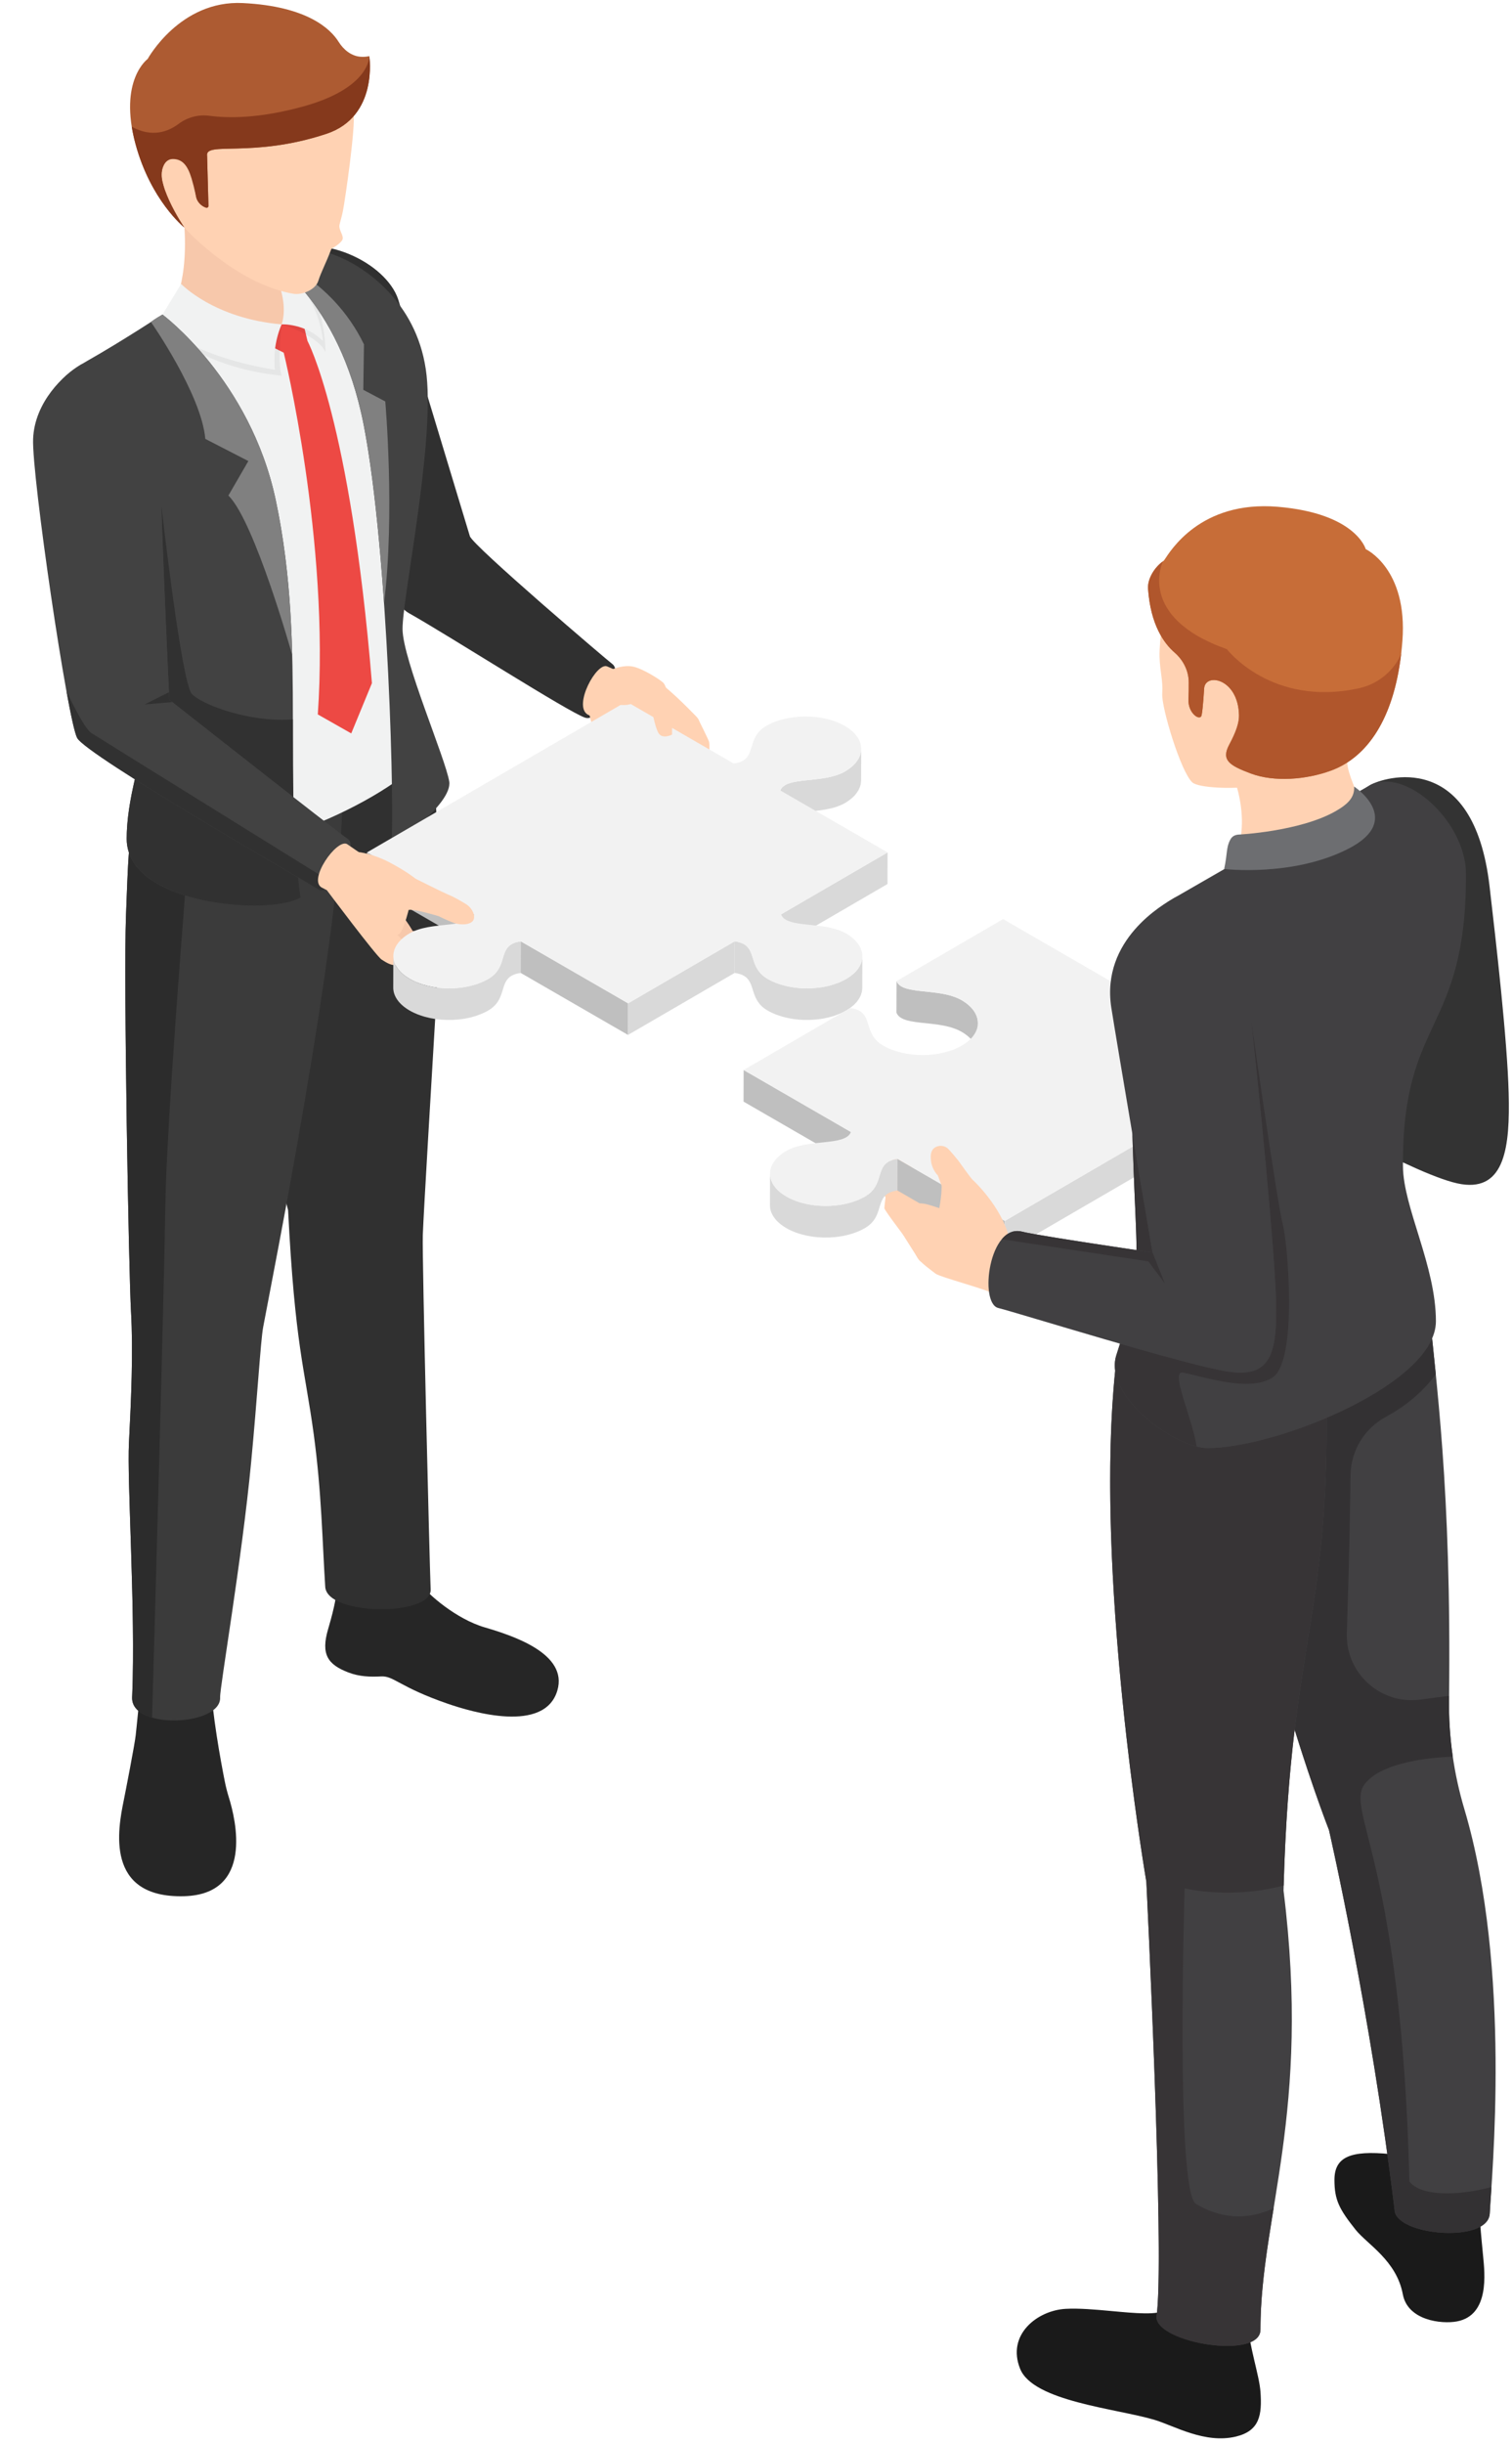 <?xml version="1.0" encoding="UTF-8"?><svg xmlns="http://www.w3.org/2000/svg" xmlns:xlink="http://www.w3.org/1999/xlink" height="2007.2" preserveAspectRatio="xMidYMid meet" version="1.0" viewBox="366.4 -2.4 1242.6 2007.2" width="1242.6" zoomAndPan="magnify"><defs><clipPath id="a"><path d="M 473 1099 L 480 1099 L 480 1403 L 473 1403 Z M 473 1099"/></clipPath><clipPath id="b"><path d="M 479.992 1402.461 C 476.699 1399.602 474.801 1395.961 474.996 1391.469 C 476.617 1353.602 475.23 1305.02 473.883 1263.25 C 475.234 1305.012 476.617 1353.602 475 1391.469 C 474.809 1395.949 476.703 1399.602 479.992 1402.449 L 479.992 1402.461 M 473.5 1159.199 C 474.414 1138.461 475.047 1118.18 474.852 1099.09 C 475.051 1118.18 474.418 1138.461 473.5 1159.199"/></clipPath></defs><g><g><path d="M 1138.07 1024.551 L 1128.898 1004.23 C 1128.898 1004.23 1127.949 993.91 1127.73 992.148 C 1127.73 992.148 1130.852 986.34 1130.648 980.809 C 1130.34 972.34 1124.578 973.359 1124.578 973.359 C 1124.578 973.359 1115.98 984.852 1115.469 986.148 C 1114.961 987.449 1114.238 1004.16 1114.371 1005.898 C 1114.5 1007.629 1122.75 1029.59 1124.691 1033.172 C 1126.961 1037.391 1130.289 1040.09 1135.82 1037.328 C 1141.07 1034.699 1140.141 1031.352 1138.07 1024.551" fill="#ffd2b3"/></g><g><path d="M 1133.359 1011.512 L 1119.129 990.621 C 1119.129 990.621 1119.012 986.961 1118.898 984.84 C 1118.898 984.84 1123.141 978.18 1123.391 971.57 C 1123.781 961.441 1116.801 961.441 1116.801 961.441 C 1116.801 961.441 1105.52 974.379 1104.801 975.891 C 1104.078 977.398 1101.73 997.262 1101.73 999.34 C 1101.73 1001.43 1118.809 1027.77 1121.43 1031.879 C 1124.051 1035.98 1131.789 1035.801 1136.379 1030.012 C 1140.949 1024.238 1134.988 1012.941 1133.359 1011.512" fill="#ffd2b3"/></g><g><path d="M 1131.289 1005 L 1110.602 981.039 C 1110.602 981.039 1111.391 971.719 1111.281 969.602 C 1111.281 969.602 1115.52 962.941 1115.77 956.34 C 1116.16 946.199 1109.18 946.199 1109.18 946.199 C 1109.18 946.199 1097.898 959.141 1097.18 960.648 C 1096.461 962.16 1093.199 987.672 1093.199 989.762 C 1093.199 991.84 1115.738 1020.629 1118.359 1024.738 C 1120.98 1028.84 1126.078 1026.309 1130.68 1020.52 C 1135.25 1014.75 1132.93 1006.422 1131.289 1005" fill="#ffd2b3"/></g><g><path d="M 1122.461 985.859 L 1108.969 974.141 C 1108.969 974.141 1109.762 964.82 1109.648 962.699 C 1109.648 962.699 1114.219 956.051 1114.141 949.441 C 1114.07 942.82 1110.262 941.672 1110.262 941.672 L 1107.031 941.672 C 1107.031 941.672 1095.738 954.609 1095.02 956.121 C 1094.309 957.629 1091.57 973.73 1091.57 975.809 C 1091.57 977.898 1110.629 1005.84 1113.25 1009.949 C 1115.871 1014.051 1127.09 1016.449 1131.289 1004.281 C 1134.051 996.301 1124.09 987.281 1122.461 985.859" fill="#ffd2b3"/></g><g><path d="M 1343.77 812.289 C 1343.77 812.289 1308.148 809.391 1306.809 809.391 C 1305.469 809.391 1285.398 812.941 1283.621 813.23 C 1281.84 813.52 1268.859 823.961 1267.801 824.73 C 1266.75 825.5 1264.539 830.77 1270.578 832.781 C 1276.621 834.789 1289.84 827.699 1289.84 827.699 C 1289.84 827.699 1305.27 825.5 1306.809 825.59 C 1308.34 825.691 1337.57 829.711 1341.309 830.102 C 1345.051 830.48 1348.852 813.148 1343.77 812.289" fill="#ffd2b3"/></g><g><path d="M 1341.191 827.91 C 1341.191 827.91 1305.559 825.02 1304.219 825.02 C 1302.879 825.02 1283.48 828.27 1281.699 828.559 C 1279.922 828.852 1261.57 835.371 1260.52 836.129 C 1259.461 836.898 1256.301 844.18 1263.289 847.012 C 1269.191 849.398 1283.52 843.801 1283.52 843.801 C 1283.52 843.801 1301.352 842.172 1302.879 842.27 C 1304.41 842.359 1333.641 846.391 1337.379 846.77 C 1341.121 847.16 1346.27 828.77 1341.191 827.91" fill="#ffd2b3"/></g><g><path d="M 1333.449 846.289 C 1333.449 846.289 1305.969 843.988 1304.66 843.969 C 1303.359 843.949 1286.371 845.238 1284.641 845.488 C 1282.91 845.75 1266.871 851.57 1265.691 852.039 C 1262.34 853.379 1259.77 860.32 1266.52 863.16 C 1272.211 865.551 1284.672 862.301 1284.672 862.301 C 1284.672 862.301 1302.539 861.422 1304.031 861.531 C 1305.52 861.641 1329.828 865.129 1333.449 865.559 C 1337.07 865.98 1338.371 847.191 1333.449 846.289" fill="#ffd2b3"/></g><g><path d="M 1333.449 865.559 C 1333.449 865.559 1315.531 863.949 1314.48 863.941 C 1313.422 863.922 1297.102 865.25 1295.691 865.461 C 1294.281 865.672 1281.488 869.711 1280.539 870.109 C 1277.98 871.191 1276.578 876.871 1282.059 879.18 C 1286.691 881.121 1295.98 879.5 1295.98 879.5 C 1295.98 879.5 1312.02 880.031 1313.23 880.121 C 1314.441 880.219 1331.469 883.801 1334.41 884.148 C 1337.352 884.488 1337.449 866.289 1333.449 865.559" fill="#ffd2b3"/></g><g><path d="M 1447 846.75 L 1421.051 838.91 C 1421.051 838.91 1351.852 812.852 1343.609 812.27 C 1335.371 811.691 1333.449 835.852 1333.449 847.352 C 1333.449 858.852 1334.41 884.148 1334.41 884.148 C 1334.41 884.148 1361.441 888.359 1378.691 892.391 C 1395.941 896.41 1404.949 889.512 1404.949 889.512 C 1404.949 889.512 1423.922 895.461 1429.289 897.371 C 1434.648 899.289 1454.102 850.199 1447 846.75" fill="#ffd2b3"/></g><g><path d="M 693.605 243.34 C 693.605 243.34 750.281 430.215 752.543 437.914 C 754.809 445.602 866.812 540.965 869.449 542.746 C 879.707 549.688 860.547 591.102 847.422 587.027 C 834.297 582.957 734.199 518.891 702.516 501.168 C 670.836 483.441 620.59 321.789 594.641 276.297 C 568.695 230.801 573.68 215.137 591.07 206.168 C 629.383 186.43 683.543 213.367 693.605 243.34" fill="#303030"/></g><g><path d="M 849.082 584.238 L 851.027 585.262 C 851.027 585.262 853.062 599.07 863.699 610.16 C 874.336 621.25 894.25 640.031 899.68 644.102 C 905.109 648.172 912.352 648.172 919.594 634.602 C 926.836 621.02 935.434 609.711 938.148 602.461 C 940.867 595.219 943.582 590.922 938.148 585.488 C 932.719 580.059 913.031 559.469 902.848 554.941 C 892.664 550.422 870.715 547.25 870.715 547.25 C 870.715 547.25 870.332 546.949 865.375 544.859 C 856.773 541.238 837.539 576.539 849.082 584.238" fill="#ffd2b3"/></g><g><path d="M 910.227 630.301 C 910.227 630.301 917.219 642.48 917.785 644.52 C 918.352 646.551 919.746 649.191 919.52 652.02 C 919.293 654.852 917.777 657.602 915.898 658.281 C 914.016 658.961 909.789 658.469 908.43 658.578 C 907.074 658.699 904.32 658.621 903.867 656.281 C 903.184 652.75 904.32 650.852 904.32 650.852 C 904.32 650.852 898.992 644.34 897.871 642.648 C 893.5 636.07 906.164 624.012 910.227 630.301" fill="#ffd2b3"/></g><g><path d="M 918.18 611.531 C 918.18 611.531 934.191 633.41 934.758 635.441 C 935.32 637.48 936.621 643.648 936.395 646.469 C 936.172 649.301 933.32 654.852 931.441 655.52 C 929.559 656.199 924.348 655.531 922.988 655.641 C 921.633 655.762 917.785 656.309 917.445 651.68 C 917.18 648.102 919.441 645.988 919.441 645.988 L 917.785 643.949 C 917.785 643.949 909.977 629.66 905.109 623.43 C 900.246 617.211 914.113 605.25 918.18 611.531" fill="#ffd2b3"/></g><g><path d="M 930.523 597.371 C 930.523 597.371 944.602 620.961 945.164 623 C 945.73 625.039 942.789 633.012 942.562 635.84 C 942.336 638.672 939.805 641.219 937.926 641.891 C 936.043 642.57 929.324 642.18 927.969 642.289 C 926.609 642.398 922.535 642.969 922.422 638.328 C 922.309 633.691 928.023 630.012 928.023 630.012 L 927.91 627.809 C 927.91 627.809 920.84 616.191 915.977 609.961 C 911.109 603.738 926.461 591.09 930.523 597.371" fill="#ffd2b3"/></g><g><path d="M 940.234 588.16 C 940.234 588.16 948.559 604.73 949.125 606.762 C 949.691 608.801 949.352 616.488 949.125 619.32 C 948.898 622.148 947.004 625.32 945.121 626 C 943.242 626.68 936.793 630.52 935.434 630.641 C 934.078 630.75 930.004 631.32 929.891 626.68 C 929.777 622.039 934.191 616.719 934.191 616.719 L 933.199 611.891 C 933.199 611.891 927.742 604.16 922.875 597.941 C 918.012 591.711 936.172 581.871 940.234 588.16" fill="#ffd2b3"/></g><g><path d="M 734.203 1396.68 C 694.281 1382.859 690.148 1373.77 679.641 1374.301 C 670.977 1374.738 661.965 1374.609 652.645 1371.02 C 635.863 1364.57 629.906 1356.301 636.047 1335.461 C 642.188 1314.629 642.281 1309.012 643.504 1302.449 C 645.039 1294.219 695.867 1277.43 712.238 1298.828 C 718.246 1306.691 740.895 1327.02 764.801 1334.039 C 788.707 1341.059 833.234 1355.781 824.461 1385.801 C 814.043 1421.461 753.938 1403.512 734.203 1396.68" fill="#262626"/></g><g><path d="M 716.859 592.891 C 723.109 613.129 730.797 720.172 725.871 803.328 C 720.941 886.488 714.473 994.301 713.855 1012.16 C 713.242 1030.02 719.402 1280.738 720.324 1302.922 C 721.25 1325.09 635.227 1324.629 633.688 1300.762 C 631.297 1263.691 630.746 1223.328 624.23 1175.398 C 616.836 1121.039 608.828 1103.02 603.16 991.449 C 603.16 991.449 571.871 871.711 559.934 773.301 C 547.996 674.898 550.547 665.66 550.422 616.68 C 550.219 535.539 692.527 514.078 716.859 592.891" fill="#303030"/></g><g><path d="M 517.734 1554.789 C 452.117 1556.59 463.453 1498.969 468.07 1476.238 C 469.512 1469.148 477.18 1429.781 477.926 1422.57 C 478.516 1416.891 481.645 1388.449 482.391 1372.289 C 483.316 1352.352 538.277 1351.121 539.371 1376.219 C 540.637 1405.109 547.824 1443.871 551.152 1460.602 C 552.043 1465.059 553.168 1469.469 554.527 1473.82 C 560.164 1491.898 575.031 1553.211 517.734 1554.789" fill="#262626"/></g><g><path d="M 647.945 648.41 C 647.945 759.91 588.934 1053.43 582.648 1087.621 C 580.578 1098.891 577.898 1144.969 572.789 1198.5 C 565.066 1279.469 546.926 1383.73 547.305 1391.469 C 548.461 1415.031 473.848 1418.488 475 1391.469 C 477.988 1321.559 470.734 1215.121 472.383 1182.488 C 474.293 1144.602 475.926 1107.328 474.078 1074.988 C 472.23 1042.648 467.883 802.859 469.93 749.738 C 471.98 696.621 472.074 672.281 484.395 636.09 C 495.676 602.949 647.945 573.859 647.945 648.41" fill="#3b3b3b"/></g><g clip-path="url(#a)"><g clip-path="url(#b)"><path d="M 473.5 1402.461 L 479.996 1402.461 L 479.996 1099.09 L 473.5 1099.09 Z M 473.5 1402.461" fill="#bfbfbf"/></g></g><g><path d="M 491.367 1408.16 C 486.82 1406.852 482.871 1404.949 479.992 1402.461 L 479.992 1402.449 C 482.871 1404.949 486.82 1406.84 491.367 1408.148 C 491.367 1408.16 491.367 1408.16 491.367 1408.16" fill="#1c1c1c"/></g><g><path d="M 491.367 1408.148 C 486.82 1406.84 482.871 1404.949 479.992 1402.449 C 476.703 1399.602 474.809 1395.949 475 1391.469 C 476.617 1353.602 475.234 1305.012 473.883 1263.25 C 472.742 1227.91 471.629 1197.449 472.387 1182.488 C 472.777 1174.691 473.16 1166.91 473.5 1159.199 C 474.418 1138.461 475.051 1118.18 474.852 1099.09 C 474.766 1090.809 474.523 1082.762 474.082 1074.988 C 472.23 1042.648 467.887 802.871 469.934 749.738 C 470.742 728.73 471.246 712.219 472.324 697.711 C 478.02 714.648 496.477 726.078 518.43 732.961 C 511.066 826.59 503 938.559 502.262 988.141 C 501.117 1064.121 493.945 1318.27 491.367 1408.148" fill="#2c2c2c"/></g><g><path d="M 497.363 570.996 C 497.332 590.906 479.918 643.629 479.918 643.629 C 472.488 669.457 517.156 689.5 538.195 692.391 C 595.289 700.254 722.039 635.07 721.773 604.285 C 721.613 584.352 687.758 535.191 692.449 500.727 C 716.984 320.504 736.324 286.785 668.66 224.348 C 648.258 205.52 609.18 194.891 585.254 209.02 C 585.254 209.02 447.191 288.734 434.219 296.219 C 366.391 335.391 497.508 481.926 497.363 570.996" fill="#f1f2f2"/></g><g><path d="M 598.016 263.898 L 612.91 251.906 L 619.121 277.656 C 619.121 277.656 654.312 342.613 672.059 558.617 L 655.062 599.883 L 627.578 584.301 C 637.566 441.676 599.578 287.242 599.578 287.242 L 571.867 273.055 C 578.441 271.352 598.016 263.898 598.016 263.898" fill="#ed4944"/></g><g><path d="M 517.977 184.492 C 521.203 235.062 505.59 255.258 505.59 255.258 C 505.59 255.258 548.543 290.969 597.887 263.977 C 625.996 248.586 596.453 219.359 585.258 209.012 C 553.809 179.941 516.992 169.07 517.977 184.492" fill="#f7c8ab"/></g><g><path d="M 597.883 306.074 C 597.883 306.074 564.051 303.758 533.617 288.984 C 531.715 286.75 529.844 284.613 528.023 282.598 C 556.941 296.211 592.195 301.145 592.195 301.145 C 591.531 294.746 591.801 288.805 592.496 283.621 L 596.289 285.57 C 596.055 293.484 596.312 301.598 597.883 306.074" fill="#e5e6e6"/></g><g><path d="M 596.289 285.574 L 592.496 283.625 C 594.078 271.801 597.883 263.984 597.883 263.984 C 597.883 263.984 596.613 274.594 596.289 285.574" fill="#e14541"/></g><g><path d="M 597.883 263.98 C 597.883 263.98 590.02 280.141 592.191 301.145 C 592.191 301.145 520.027 291.039 497.508 259.875 L 515.289 230.766 C 515.289 230.766 542.23 259.246 597.883 263.98" fill="#f1f2f2"/></g><g><path d="M 633.883 286.77 C 631.398 281.043 624.758 276.141 617.848 272.367 L 612.914 251.898 L 605.992 257.469 C 615.656 245.324 604.387 228.949 594.105 217.809 C 593.438 216.691 593.016 216.078 593.016 216.078 C 634.66 223.137 633.883 286.77 633.883 286.77" fill="#e5e6e6"/></g><g><path d="M 617.848 272.367 C 608.133 267.059 597.883 263.98 597.883 263.98 C 601.473 262.008 604.121 259.82 605.988 257.473 L 612.91 251.906 L 617.848 272.367" fill="#e14541"/></g><g><path d="M 597.887 263.969 C 609.625 246.355 597.895 224.094 594.105 217.809 C 604.387 228.961 615.656 245.328 605.992 257.473 C 604.121 259.824 601.477 262.012 597.887 263.969" fill="#eabea2"/></g><g><path d="M 597.883 263.98 C 597.883 263.98 617.176 262.969 631.812 277.66 C 631.812 277.66 629.363 231.711 585.254 209.02 C 585.254 209.02 605.594 239.688 597.883 263.98" fill="#f1f2f2"/></g><g><path d="M 613.449 734.652 C 588.898 749.77 470.512 741.168 470.512 686.438 C 470.512 635.828 499.652 581.27 489.473 549.504 C 479.848 519.48 455.457 457.902 435.969 410.289 C 426.09 386.148 417.477 365.586 412.688 354.531 C 400.512 326.445 409.91 309.945 438.016 294.023 C 466.121 278.113 499.918 255.934 499.918 255.934 C 499.918 255.934 572.035 309.379 593.016 408.32 C 606.344 471.168 607.066 530.789 607.098 588.363 C 607.129 638.398 606.637 686.887 613.449 734.652" fill="#424242"/></g><path d="M 606.551 535.516 L 606.551 535.535 C 606.551 535.535 575.812 425.883 554.102 404.539 L 570.504 376.227 L 535.129 358.035 C 531.938 321.27 490.457 262.035 490.457 262.035 C 493.395 259.328 499.469 256.152 499.898 255.926 L 499.926 255.918 C 499.926 255.918 572.039 309.371 593.02 408.316 C 602.309 452.152 605.469 494.418 606.551 535.516" fill="gray"/><g><path d="M 585.254 209.012 C 585.254 209.012 644.812 241.305 665.336 346.746 C 685.855 452.191 690.812 669.918 687.98 693.031 C 687.98 693.031 738.59 658.051 735.578 639.34 C 732.566 620.621 697.516 539.512 697.227 514.395 C 696.938 489.273 723.266 364.582 716.996 306.062 C 710.812 248.379 669.32 220.293 651.355 211.402 C 633.074 202.348 608.535 195.574 585.254 209.012" fill="#424242"/></g><path d="M 682.012 492.848 C 678.285 439.137 672.855 385.402 665.332 346.75 C 644.812 241.297 585.254 209.02 585.254 209.02 C 585.781 208.711 586.305 208.414 586.832 208.141 C 586.832 208.141 638.625 224.883 665.512 280.398 L 664.98 317.73 L 683.027 327.281 C 683.027 327.281 691.133 419.34 682.012 492.848" fill="gray"/><g><path d="M 575.176 741.281 C 557.414 741.281 536.711 738.699 518.43 732.961 C 496.477 726.078 478.02 714.648 472.324 697.711 C 471.141 694.191 470.512 690.441 470.512 686.441 C 470.512 670.27 473.488 653.68 477.207 637.57 C 520.395 664.898 581.684 700.781 611.379 718.148 C 611.98 723.66 612.668 729.16 613.449 734.648 C 606.543 738.898 592.211 741.281 575.176 741.281 M 607.473 652.172 C 568.676 621.922 517.504 581.641 507.344 573.641 C 506.176 572.719 505.551 572.23 505.551 572.23 C 505.551 572.23 505.457 570.211 505.281 566.602 C 504.258 544.629 500.531 463.34 498.984 412.43 C 499.211 414.43 515.469 558.191 524.086 567.5 C 531.469 575.48 565.152 588.711 598.031 588.711 C 601.066 588.711 604.094 588.602 607.098 588.359 C 607.098 590.512 607.098 592.66 607.098 594.801 C 607.098 597.039 607.098 599.281 607.098 601.52 C 607.098 618.559 607.117 635.441 607.473 652.172" fill="#313131"/></g><g><path d="M 481.312 113.984 C 494.348 158.949 513.949 182.148 529.957 196.426 C 559.973 223.188 586.609 235.285 607.473 238.852 C 614.945 240.125 625.699 235.371 627.945 228.398 C 630.629 220.062 633.914 214.746 638.684 202.109 C 638.684 202.109 646.719 197.465 647.871 194.266 C 649.102 190.871 644.398 186.352 645.469 181.938 C 646.293 178.559 647.324 175.297 648.152 171.203 C 649.918 162.516 658.844 101.438 656.941 89.895 C 652.52 63.055 650.969 41.133 635.219 29.305 C 616.402 15.176 596.906 2.469 558.746 3.02 C 510.668 3.719 464.52 56.059 481.312 113.984" fill="#ffd2b3"/></g><g><path d="M 634.574 107.539 C 573.578 127.688 534.66 113.344 536.602 125.59 L 537.723 166.691 C 537.75 167.75 536.715 168.508 535.711 168.164 C 531.418 166.691 528.227 163.062 527.324 158.605 C 524.559 144.926 514.031 120.863 502.586 132.129 C 487.039 147.418 517.973 184.508 517.973 184.508 C 517.973 184.508 490.375 162.57 477.738 115.773 C 463.609 63.465 487.734 46.043 487.734 46.043 C 487.734 46.043 514.25 -2.449 565.953 0.105 C 619.27 2.73 638.27 21.676 644.711 31.992 C 648.664 38.336 655.016 43.551 662.457 44.18 C 664.852 44.375 667.375 44.277 669.891 43.688 C 669.891 43.688 677.633 93.305 634.574 107.539" fill="#ad5b32"/></g><g><path d="M 634.574 107.523 C 573.582 127.676 534.66 113.332 536.605 125.574 L 537.727 166.672 C 537.754 167.727 536.719 168.508 535.711 168.16 C 533.566 167.426 531.699 166.141 530.246 164.5 C 528.801 162.844 527.777 160.824 527.328 158.605 C 524.562 144.91 514.438 121.289 502.586 132.117 C 490.367 143.277 517.234 183.484 517.961 184.48 C 517.125 183.809 490.18 161.82 477.738 115.758 C 476.383 110.742 475.387 106.059 474.68 101.668 C 491.449 110.934 504.816 105.617 513.242 99.293 C 520.512 93.844 529.66 91.465 538.664 92.691 C 553.484 94.707 578.996 95.102 615.375 85.094 C 671.102 69.766 669.895 43.676 669.895 43.676 C 669.895 43.676 677.641 93.289 634.574 107.523" fill="#85391c"/></g><g><path d="M 523.84 144.188 C 520.621 133.461 516.289 128.211 508.469 128.199 C 500.398 128.191 497.887 139.133 500.117 147.012 C 502.516 155.484 504.922 168.223 528.91 172.629 C 528.91 172.629 529.055 161.539 523.84 144.188" fill="#ffd2b3"/></g><g><path d="M 432.602 297.188 C 418.75 305.23 394.816 327.828 393.609 358.004 C 392.402 388.172 421.973 589.121 429.812 603.602 C 437.66 618.082 619.449 722.57 628.5 728.223 C 637.551 733.883 662.367 693.285 652.184 686.504 C 642 679.711 505.547 572.227 505.547 572.227 C 505.547 572.227 498.305 419.297 498.305 379.426 C 498.305 321.043 447.715 288.418 432.602 297.188" fill="#424242"/></g><g><path d="M 507.344 573.641 C 506.172 572.719 505.547 572.23 505.547 572.23 C 505.547 572.23 505.449 570.219 505.281 566.602 C 505.457 570.211 505.551 572.23 505.551 572.23 C 505.551 572.23 506.176 572.719 507.344 573.641" fill="#252525"/></g><g><path d="M 485.234 576.109 L 505.254 566.051 C 505.266 566.23 505.273 566.422 505.281 566.602 C 505.449 570.219 505.547 572.23 505.547 572.23 C 505.547 572.23 506.172 572.719 507.344 573.641 C 507.551 573.809 507.773 573.98 508.016 574.172 L 485.234 576.109" fill="#313131"/></g><g><path d="M 630.445 728.762 C 629.742 728.762 629.09 728.59 628.5 728.219 C 619.449 722.57 437.66 618.09 429.82 603.602 C 427.902 600.078 424.707 585.5 420.98 565.031 C 420.98 565.031 434.848 595.27 441.488 599.57 C 446.742 602.961 583.086 687.539 639.785 722.711 C 636.422 726.371 633.07 728.762 630.445 728.762" fill="#313131"/></g><g><path d="M 699.93 777.809 C 699.93 777.809 713.926 776.719 717.355 776.012 C 722.785 774.871 733.496 773.422 735.797 772.602 C 738.102 771.781 750.84 763.922 751.816 763.141 C 752.395 762.68 749.98 757.531 743.191 758.238 C 735.836 759.012 732.742 762.988 732.742 762.988 C 732.742 762.988 726.273 760.82 717.129 763.16 C 717.129 763.16 710.68 761.75 702.195 762.309 C 694.809 762.809 693.602 774.398 699.93 777.809" fill="#f7c8ab"/></g><g><path d="M 690.086 783.59 C 690.086 783.59 724.449 783.961 727.879 783.25 C 733.309 782.109 745.102 778.98 747.402 778.172 C 749.707 777.352 765.738 764.23 766.617 763.34 C 767.496 762.461 765.207 756.898 758.422 757.941 C 751.637 758.969 744.512 766.672 744.512 766.672 C 744.512 766.672 733.723 765.75 724.582 768.078 C 724.582 768.078 703.762 766.199 695.18 765.141 C 687.832 764.238 683.758 780.172 690.086 783.59" fill="#f7c8ab"/></g><g><path d="M 630.926 726.531 L 634.984 728.602 C 634.984 728.602 675.492 782.68 680.016 785.621 C 684.543 788.559 687.938 790.371 691.332 790.148 C 694.727 789.922 703.098 785.398 705.137 775.672 C 707.172 765.93 709.434 767.078 699.48 752.93 C 689.52 738.781 661.234 697.371 661.234 697.371 L 651.609 690.762 C 643.133 686.129 619.145 720.371 630.926 726.531" fill="#ffd2b3"/></g><g><path d="M 705.535 773.922 C 703.945 774.219 700.797 772.891 698.539 770.828 C 689.055 762.141 673.84 743.879 668.082 730.891 C 659.938 712.48 661.23 697.371 661.23 697.371 C 661.23 697.371 689.52 738.781 699.48 752.93 C 708.797 766.172 707.422 766.012 705.535 773.922" fill="#f7c8ab"/></g><g><path d="M 694.727 784.941 C 694.727 784.941 726.746 793.32 730.367 793.539 C 733.988 793.77 754.016 789.578 756.277 788.449 C 758.539 787.32 770.535 773.52 771.324 772.5 C 772.117 771.48 769.062 766.051 762.219 767.969 C 755.371 769.898 749.488 776.461 749.488 776.461 C 749.488 776.461 740.945 776.121 733.797 779.52 C 733.797 779.52 713.281 769.672 704.383 768.648 C 697.504 767.859 687.785 782.23 694.727 784.941" fill="#f7c8ab"/></g><g><path d="M 690.711 790.172 C 690.711 790.172 726.223 791.789 729.801 791.211 C 733.383 790.621 754.398 780.289 756.352 778.68 C 758.309 777.078 769.309 758.648 769.855 757.48 C 770.402 756.309 766.215 751.699 759.969 755.102 C 753.723 758.5 749.488 768.5 749.488 768.5 C 749.488 768.5 736.238 771.578 730.027 776.5 C 730.027 776.5 707.441 769.84 698.539 770.828 C 691.66 771.59 683.34 789.059 690.711 790.172" fill="#ffd2b3"/></g><g><path d="M 1074.039 613.91 C 1073.988 614.391 1073.961 614.871 1073.871 615.352 C 1073.801 615.738 1073.68 616.129 1073.578 616.52 C 1073.461 616.969 1073.352 617.43 1073.191 617.879 C 1073.051 618.25 1072.879 618.621 1072.719 618.988 C 1072.512 619.461 1072.309 619.941 1072.051 620.41 C 1071.871 620.75 1071.648 621.09 1071.441 621.422 C 1071.109 621.961 1070.762 622.488 1070.371 623.012 C 1069.988 623.52 1069.602 624.02 1069.172 624.52 C 1069.059 624.629 1068.969 624.75 1068.871 624.871 C 1068.281 625.512 1067.629 626.141 1066.941 626.762 C 1066.512 627.148 1066.02 627.531 1065.539 627.91 C 1065.121 628.25 1064.719 628.59 1064.27 628.922 C 1063.75 629.301 1063.18 629.66 1062.621 630.02 C 1062.051 630.391 1061.512 630.77 1060.891 631.129 C 1059.77 631.781 1058.609 632.359 1057.398 632.891 C 1056.93 633.09 1056.422 633.25 1055.941 633.43 C 1055.18 633.73 1054.441 634.039 1053.648 634.289 L 1053.43 634.359 C 1052.172 634.762 1050.891 635.121 1049.578 635.441 C 1049.078 635.559 1048.578 635.648 1048.078 635.762 C 1047.18 635.961 1046.281 636.16 1045.359 636.32 C 1044.129 636.551 1042.898 636.75 1041.672 636.93 C 1041.379 636.969 1041.09 637.012 1040.809 637.051 C 1039.801 637.191 1038.801 637.32 1037.801 637.441 C 1037.359 637.488 1036.91 637.539 1036.461 637.59 C 1035.57 637.691 1034.672 637.789 1033.789 637.891 C 1032.969 637.969 1032.16 638.059 1031.359 638.141 C 1030.648 638.219 1029.922 638.289 1029.219 638.371 C 1028.039 638.488 1026.879 638.621 1025.75 638.762 C 1025.441 638.801 1025.129 638.84 1024.828 638.879 C 1023.988 638.988 1023.18 639.102 1022.391 639.219 C 1022.02 639.27 1021.66 639.328 1021.309 639.391 C 1021.012 639.441 1020.691 639.48 1020.398 639.539 C 1019.969 639.609 1019.578 639.711 1019.172 639.789 C 1018.828 639.859 1018.48 639.93 1018.16 640 C 1017.281 640.199 1016.449 640.422 1015.648 640.66 C 1015.559 640.691 1015.449 640.719 1015.352 640.75 L 1015.301 640.762 C 1014.48 641.031 1013.719 641.328 1013 641.66 C 1012.789 641.762 1012.602 641.859 1012.398 641.961 C 1012.129 642.102 1011.852 642.219 1011.602 642.371 C 1011.398 642.48 1011.262 642.629 1011.07 642.75 C 1010.77 642.961 1010.48 643.16 1010.211 643.391 C 1010.059 643.512 1009.879 643.602 1009.75 643.719 C 1009.43 644.02 1009.129 644.34 1008.871 644.672 L 1008.852 644.699 L 1008.809 644.762 C 1008.578 645.051 1008.371 645.352 1008.191 645.672 C 1008 646.012 1007.84 646.359 1007.699 646.738 L 1007.621 672.691 C 1007.898 671.961 1008.27 671.301 1008.738 670.711 L 1008.77 670.648 C 1009.148 670.172 1009.629 669.75 1010.129 669.34 C 1010.398 669.121 1010.691 668.91 1011 668.711 C 1011.422 668.422 1011.852 668.16 1012.328 667.91 C 1012.531 667.809 1012.719 667.711 1012.922 667.609 C 1013.66 667.281 1014.43 666.969 1015.27 666.699 C 1015.379 666.672 1015.488 666.641 1015.602 666.609 C 1016.391 666.371 1017.211 666.148 1018.078 665.949 C 1018.41 665.879 1018.762 665.809 1019.102 665.738 C 1019.789 665.602 1020.5 665.469 1021.23 665.34 C 1021.59 665.281 1021.949 665.23 1022.32 665.172 C 1023.109 665.051 1023.922 664.941 1024.75 664.828 C 1025.059 664.789 1025.359 664.75 1025.68 664.711 C 1026.809 664.57 1027.961 664.441 1029.148 664.32 C 1030.129 664.211 1031.121 664.109 1032.129 664.012 C 1032.641 663.949 1033.148 663.898 1033.672 663.84 C 1034.578 663.75 1035.488 663.648 1036.41 663.539 C 1036.852 663.488 1037.289 663.441 1037.73 663.391 C 1038.73 663.27 1039.73 663.141 1040.73 663 C 1041.02 662.961 1041.309 662.922 1041.602 662.879 C 1042.75 662.711 1043.898 662.531 1045.051 662.32 L 1045.281 662.281 C 1046.199 662.109 1047.109 661.91 1048.02 661.711 C 1048.512 661.602 1049.012 661.512 1049.5 661.391 C 1050.82 661.07 1052.109 660.711 1053.379 660.301 L 1053.57 660.25 L 1053.578 660.25 C 1054.449 659.961 1055.281 659.621 1056.121 659.289 C 1056.512 659.129 1056.93 659.012 1057.32 658.84 C 1058.531 658.309 1059.699 657.73 1060.82 657.078 C 1061 656.969 1061.191 656.859 1061.379 656.75 C 1061.789 656.5 1062.148 656.23 1062.551 655.969 C 1063.109 655.609 1063.68 655.25 1064.191 654.871 C 1064.648 654.539 1065.051 654.199 1065.469 653.859 C 1065.949 653.48 1066.43 653.102 1066.871 652.711 L 1067.148 652.469 C 1067.738 651.93 1068.281 651.379 1068.789 650.82 C 1068.898 650.699 1068.988 650.578 1069.09 650.469 C 1069.398 650.121 1069.711 649.781 1069.98 649.43 C 1070.102 649.281 1070.18 649.121 1070.289 648.961 C 1070.691 648.441 1071.039 647.91 1071.371 647.371 C 1071.512 647.148 1071.691 646.93 1071.82 646.711 C 1071.879 646.59 1071.922 646.469 1071.98 646.359 C 1072.23 645.891 1072.441 645.422 1072.641 644.941 C 1072.762 644.66 1072.93 644.391 1073.031 644.109 C 1073.07 644.02 1073.078 643.922 1073.109 643.828 C 1073.27 643.379 1073.391 642.922 1073.5 642.461 C 1073.59 642.16 1073.711 641.852 1073.77 641.539 L 1073.801 641.301 C 1073.891 640.82 1073.922 640.34 1073.961 639.859 C 1073.988 639.551 1074.059 639.238 1074.07 638.93 C 1074.07 638.789 1074.078 638.66 1074.078 638.52 L 1074.148 612.57 C 1074.148 613.02 1074.078 613.461 1074.039 613.91" fill="#d9d9d9"/></g><g><path d="M 1095.84 697.621 L 1095.762 723.578 L 1008.18 774.48 L 1008.25 748.52 L 1095.84 697.621" fill="#d9d9d9"/></g><g><path d="M 756.109 748.531 L 756.035 774.48 L 667.895 723.59 L 667.969 697.641 L 756.109 748.531" fill="#bfbfbf"/></g><g><path d="M 1074.988 784.309 C 1074.949 784.789 1074.922 785.262 1074.828 785.738 C 1074.762 786.129 1074.641 786.52 1074.539 786.91 C 1074.422 787.359 1074.309 787.82 1074.148 788.27 C 1074.012 788.648 1073.84 789.012 1073.68 789.379 C 1073.469 789.859 1073.262 790.328 1073.012 790.801 C 1072.828 791.148 1072.609 791.48 1072.398 791.82 C 1072.07 792.352 1071.719 792.879 1071.328 793.41 C 1070.949 793.91 1070.559 794.422 1070.129 794.91 C 1070.02 795.031 1069.93 795.148 1069.82 795.262 C 1069.238 795.91 1068.59 796.531 1067.898 797.148 C 1067.469 797.539 1066.98 797.922 1066.5 798.301 C 1066.078 798.641 1065.68 798.988 1065.219 799.32 C 1064.711 799.691 1064.141 800.051 1063.578 800.41 C 1063.012 800.781 1062.469 801.172 1061.852 801.52 C 1060.48 802.32 1059.031 803.031 1057.551 803.699 C 1057.121 803.891 1056.68 804.07 1056.25 804.262 C 1055.078 804.75 1053.879 805.199 1052.66 805.621 C 1052.219 805.762 1051.789 805.922 1051.352 806.059 C 1050.578 806.309 1049.789 806.52 1049 806.738 C 1048.398 806.898 1047.809 807.07 1047.199 807.219 C 1046.371 807.422 1045.52 807.59 1044.68 807.762 C 1044.109 807.871 1043.539 808 1042.961 808.109 C 1041.25 808.41 1039.52 808.648 1037.77 808.828 C 1037.238 808.879 1036.691 808.922 1036.16 808.961 C 1035.129 809.051 1034.102 809.121 1033.059 809.172 C 1032.41 809.199 1031.75 809.211 1031.09 809.219 C 1030.25 809.238 1029.422 809.25 1028.578 809.238 C 1027.891 809.23 1027.191 809.211 1026.5 809.18 C 1025.719 809.148 1024.949 809.109 1024.18 809.051 C 1023.469 809.012 1022.77 808.941 1022.07 808.879 C 1021.309 808.801 1020.551 808.719 1019.789 808.621 C 1019.109 808.531 1018.43 808.441 1017.75 808.328 C 1016.941 808.211 1016.129 808.059 1015.328 807.91 C 1014.699 807.789 1014.07 807.672 1013.441 807.531 C 1012.48 807.32 1011.539 807.078 1010.602 806.828 C 1010.078 806.691 1009.551 806.559 1009.039 806.41 C 1007.359 805.922 1005.719 805.371 1004.129 804.762 C 1003.352 804.449 1002.578 804.109 1001.82 803.781 C 1001.43 803.602 1001.031 803.441 1000.648 803.262 C 999.492 802.719 998.371 802.141 997.297 801.512 C 982.188 792.789 987.859 778.781 977.805 772.969 C 977.25 772.648 976.637 772.371 975.984 772.102 L 975.793 772.012 C 975.574 771.922 975.32 771.852 975.09 771.77 C 974.82 771.68 974.562 771.578 974.277 771.5 L 974.055 771.422 C 973.633 771.301 973.18 771.199 972.723 771.102 C 972.625 771.078 972.535 771.051 972.438 771.031 L 972.387 771.02 C 971.816 770.898 971.223 770.801 970.594 770.711 C 970.457 770.691 970.316 770.672 970.176 770.648 L 970.102 796.602 C 970.902 796.711 971.656 796.828 972.363 796.98 C 972.465 797 972.551 797.031 972.652 797.051 C 973.195 797.172 973.715 797.309 974.203 797.449 C 974.488 797.531 974.746 797.629 975.012 797.719 C 975.32 797.828 975.625 797.93 975.91 798.051 C 976.562 798.32 977.18 798.602 977.73 798.922 C 987.789 804.73 982.113 818.738 997.223 827.461 C 998.301 828.09 999.422 828.672 1000.57 829.211 C 1000.949 829.398 1001.359 829.551 1001.75 829.73 C 1002.43 830.031 1003.109 830.352 1003.809 830.621 L 1004.059 830.711 C 1005.648 831.328 1007.289 831.871 1008.961 832.359 C 1009.102 832.398 1009.219 832.461 1009.359 832.5 C 1009.738 832.609 1010.141 832.68 1010.531 832.789 C 1011.469 833.031 1012.41 833.27 1013.359 833.48 C 1013.621 833.539 1013.871 833.609 1014.129 833.672 C 1014.5 833.738 1014.879 833.789 1015.262 833.859 C 1016.059 834.02 1016.859 834.16 1017.68 834.281 C 1018 834.34 1018.328 834.41 1018.648 834.449 C 1019.012 834.5 1019.359 834.531 1019.719 834.57 C 1020.469 834.672 1021.23 834.75 1022 834.828 C 1022.359 834.859 1022.73 834.922 1023.09 834.949 C 1023.43 834.98 1023.77 834.98 1024.109 835.012 C 1024.879 835.059 1025.641 835.102 1026.41 835.129 C 1026.809 835.141 1027.199 835.18 1027.59 835.191 C 1027.898 835.199 1028.211 835.18 1028.512 835.191 C 1029.352 835.199 1030.18 835.191 1031.012 835.172 C 1031.43 835.172 1031.852 835.18 1032.262 835.172 C 1032.512 835.16 1032.75 835.129 1032.988 835.121 C 1034.02 835.078 1035.051 835 1036.07 834.922 C 1036.488 834.879 1036.91 834.871 1037.32 834.828 C 1037.449 834.82 1037.57 834.789 1037.699 834.781 C 1039.449 834.602 1041.18 834.359 1042.879 834.059 L 1043.141 834.02 C 1043.641 833.93 1044.121 833.809 1044.621 833.711 C 1045.461 833.539 1046.301 833.371 1047.129 833.172 C 1047.738 833.02 1048.328 832.852 1048.922 832.691 C 1049.711 832.469 1050.5 832.262 1051.27 832.02 C 1051.441 831.961 1051.609 831.922 1051.781 831.871 C 1052.059 831.781 1052.309 831.66 1052.59 831.559 C 1053.809 831.148 1055.012 830.699 1056.172 830.211 C 1056.609 830.02 1057.039 829.852 1057.469 829.648 C 1058.961 828.98 1060.41 828.27 1061.781 827.48 C 1061.961 827.371 1062.148 827.262 1062.328 827.148 C 1062.75 826.891 1063.109 826.621 1063.5 826.359 C 1064.059 826 1064.629 825.641 1065.148 825.27 C 1065.602 824.941 1066 824.602 1066.422 824.262 C 1066.898 823.879 1067.391 823.5 1067.828 823.102 L 1068.109 822.871 C 1068.699 822.328 1069.238 821.77 1069.75 821.211 C 1069.859 821.102 1069.949 820.98 1070.051 820.859 C 1070.352 820.52 1070.672 820.18 1070.941 819.828 C 1071.059 819.672 1071.141 819.512 1071.25 819.359 C 1071.648 818.828 1072 818.301 1072.328 817.77 C 1072.461 817.539 1072.648 817.328 1072.781 817.102 C 1072.84 816.988 1072.879 816.871 1072.941 816.762 C 1073.191 816.281 1073.398 815.809 1073.602 815.328 C 1073.719 815.059 1073.891 814.789 1073.988 814.512 C 1074.031 814.41 1074.039 814.32 1074.07 814.219 C 1074.23 813.77 1074.34 813.309 1074.461 812.859 C 1074.539 812.551 1074.672 812.25 1074.73 811.941 L 1074.762 811.691 C 1074.84 811.211 1074.879 810.73 1074.922 810.262 C 1074.949 809.941 1075.02 809.629 1075.031 809.32 C 1075.031 809.191 1075.031 809.051 1075.031 808.922 L 1075.109 782.969 C 1075.109 783.422 1075.031 783.859 1074.988 784.309" fill="#d9d9d9"/></g><g><path d="M 780.801 806.719 L 780.852 806.578 C 781.227 805.57 781.645 804.609 782.152 803.699 L 782.227 803.578 C 782.555 803 782.91 802.449 783.32 801.922 L 783.348 801.891 C 783.695 801.449 784.086 801.039 784.504 800.641 L 784.703 800.449 C 785.27 799.93 785.906 799.461 786.625 799.031 L 786.785 798.93 C 787.188 798.691 787.613 798.469 788.07 798.262 L 788.184 798.219 C 788.609 798.031 789.059 797.859 789.531 797.691 C 789.781 797.609 790.059 797.531 790.324 797.449 C 790.551 797.379 790.766 797.309 791 797.25 C 791.293 797.18 791.609 797.109 791.922 797.039 C 792.16 796.988 792.391 796.93 792.641 796.891 C 793.195 796.781 793.77 796.691 794.379 796.609 L 794.449 770.66 C 793.883 770.73 793.34 770.82 792.816 770.91 L 792.715 770.941 C 792.465 770.98 792.238 771.039 791.996 771.09 C 791.688 771.16 791.367 771.23 791.07 771.301 C 790.84 771.359 790.625 771.43 790.402 771.5 C 790.172 771.57 789.93 771.629 789.711 771.699 L 789.605 771.738 C 789.129 771.91 788.68 772.078 788.254 772.27 L 788.145 772.309 C 787.688 772.52 787.262 772.738 786.859 772.969 L 786.785 773.012 L 786.695 773.078 C 785.98 773.512 785.34 773.98 784.777 774.5 L 784.703 774.551 L 784.574 774.691 C 784.156 775.09 783.77 775.5 783.422 775.941 L 783.398 775.961 L 783.395 775.969 C 782.984 776.5 782.629 777.051 782.301 777.621 L 782.242 777.711 L 782.227 777.75 C 781.719 778.66 781.301 779.629 780.926 780.629 L 780.895 780.691 L 780.871 780.77 C 780.406 782.031 780.004 783.359 779.594 784.719 C 779.18 786.078 778.754 787.469 778.23 788.859 L 778.188 788.988 C 777.969 789.57 777.73 790.148 777.473 790.73 C 777.418 790.852 777.363 790.969 777.305 791.09 C 777.039 791.672 776.75 792.262 776.43 792.828 L 776.32 793.012 C 775.832 793.871 775.27 794.719 774.625 795.559 C 774.531 795.68 774.441 795.801 774.348 795.922 C 774.152 796.16 773.945 796.398 773.738 796.629 C 773.594 796.801 773.449 796.961 773.293 797.129 C 773.062 797.371 772.816 797.609 772.566 797.859 C 772.418 798 772.273 798.148 772.121 798.289 C 771.602 798.762 771.039 799.23 770.441 799.68 C 770.305 799.789 770.156 799.891 770.016 799.988 C 769.484 800.379 768.922 800.75 768.324 801.121 C 768.105 801.262 767.906 801.391 767.68 801.531 C 766.312 802.32 764.863 803.031 763.375 803.699 C 762.949 803.898 762.512 804.07 762.074 804.262 C 760.91 804.75 759.715 805.199 758.488 805.621 C 758.051 805.77 757.621 805.93 757.176 806.07 C 756.406 806.309 755.617 806.52 754.832 806.738 C 754.23 806.898 753.641 807.07 753.031 807.219 C 752.203 807.422 751.363 807.59 750.52 807.762 C 749.941 807.871 749.371 808.012 748.785 808.109 C 747.078 808.41 745.348 808.648 743.602 808.828 C 743.062 808.891 742.523 808.922 741.984 808.961 C 740.957 809.051 739.926 809.129 738.895 809.172 C 738.234 809.199 737.574 809.211 736.914 809.23 C 736.082 809.238 735.25 809.25 734.414 809.238 C 733.719 809.23 733.02 809.211 732.32 809.18 C 731.551 809.148 730.777 809.109 730.008 809.059 C 729.305 809.012 728.602 808.949 727.898 808.879 C 727.137 808.809 726.379 808.719 725.621 808.621 C 724.938 808.539 724.258 808.441 723.578 808.328 C 722.766 808.211 721.961 808.07 721.156 807.91 C 720.523 807.789 719.895 807.672 719.27 807.531 C 718.309 807.32 717.363 807.078 716.426 806.828 C 715.906 806.699 715.383 806.559 714.867 806.422 C 713.188 805.922 711.551 805.379 709.965 804.762 C 709.18 804.449 708.422 804.121 707.664 803.781 C 707.27 803.609 706.859 803.449 706.473 803.262 C 705.32 802.719 704.199 802.141 703.125 801.52 C 694.129 796.32 689.637 789.5 689.652 782.691 L 689.582 808.641 C 689.562 815.449 694.059 822.27 703.051 827.469 C 704.129 828.09 705.25 828.672 706.402 829.219 C 706.781 829.398 707.184 829.551 707.574 829.73 C 708.258 830.031 708.934 830.352 709.641 830.629 L 709.891 830.711 C 711.477 831.328 713.113 831.879 714.793 832.371 C 714.93 832.41 715.055 832.461 715.191 832.5 C 715.57 832.609 715.973 832.68 716.359 832.789 C 717.297 833.031 718.234 833.27 719.191 833.48 C 719.449 833.539 719.695 833.609 719.953 833.672 C 720.328 833.75 720.711 833.789 721.086 833.859 C 721.891 834.02 722.691 834.16 723.508 834.289 C 723.836 834.34 724.152 834.41 724.484 834.461 C 724.836 834.512 725.191 834.531 725.547 834.57 C 726.305 834.672 727.062 834.762 727.828 834.828 C 728.195 834.859 728.555 834.922 728.922 834.949 C 729.258 834.98 729.598 834.98 729.934 835.012 C 730.703 835.059 731.477 835.102 732.246 835.129 C 732.641 835.148 733.027 835.18 733.418 835.191 C 733.727 835.199 734.035 835.18 734.344 835.191 C 735.176 835.199 736.008 835.191 736.84 835.18 C 737.258 835.172 737.676 835.18 738.094 835.172 C 738.336 835.16 738.574 835.129 738.82 835.121 C 739.855 835.078 740.883 835 741.91 834.922 C 742.324 834.879 742.742 834.871 743.152 834.828 C 743.281 834.82 743.402 834.789 743.527 834.781 C 745.273 834.602 747.008 834.359 748.715 834.059 L 748.973 834.02 C 749.469 833.93 749.949 833.809 750.445 833.711 C 751.285 833.539 752.129 833.371 752.957 833.172 C 753.566 833.02 754.156 832.852 754.754 832.691 C 755.543 832.469 756.332 832.262 757.102 832.02 C 757.27 831.961 757.441 831.93 757.609 831.871 C 757.887 831.781 758.141 831.66 758.414 831.57 C 759.641 831.148 760.836 830.699 762 830.211 C 762.438 830.031 762.875 829.852 763.301 829.648 C 764.789 828.98 766.238 828.27 767.605 827.48 C 767.727 827.41 767.844 827.34 767.965 827.27 C 768.066 827.211 768.145 827.141 768.246 827.078 C 768.848 826.711 769.41 826.328 769.945 825.941 C 770.086 825.84 770.23 825.738 770.367 825.629 C 770.969 825.18 771.527 824.711 772.047 824.238 L 772.141 824.16 C 772.266 824.039 772.371 823.922 772.492 823.809 C 772.742 823.57 772.988 823.32 773.223 823.078 C 773.375 822.922 773.52 822.75 773.664 822.59 C 773.875 822.352 774.078 822.109 774.273 821.871 L 774.457 821.648 L 774.551 821.512 C 775.195 820.672 775.758 819.82 776.25 818.961 L 776.312 818.871 L 776.355 818.781 C 776.676 818.211 776.965 817.621 777.234 817.039 C 777.289 816.922 777.344 816.801 777.398 816.68 C 777.656 816.102 777.895 815.52 778.113 814.93 L 778.133 814.891 L 778.156 814.82 C 778.68 813.422 779.105 812.031 779.52 810.672 C 779.934 809.309 780.332 807.98 780.801 806.719" fill="#d9d9d9"/></g><g><path d="M 882.59 821.551 L 882.516 847.5 L 794.379 796.609 L 794.449 770.66 L 882.59 821.551" fill="#bfbfbf"/></g><g><path d="M 970.176 770.648 L 970.102 796.602 L 882.516 847.5 L 882.59 821.551 L 970.176 770.648" fill="#d9d9d9"/></g><g><path d="M 1060.66 593.738 C 1078.551 604.059 1078.66 620.801 1060.891 631.129 C 1043.031 641.512 1012.16 634.828 1007.699 646.738 L 1095.84 697.621 L 1008.25 748.52 C 1008.988 750.422 1010.379 751.84 1012.281 752.93 C 1022.34 758.738 1046.512 755.41 1061.621 764.129 C 1079.512 774.461 1079.621 791.199 1061.852 801.52 C 1044.078 811.852 1015.18 811.84 997.297 801.512 C 982.188 792.789 987.863 778.781 977.805 772.969 C 975.906 771.871 973.441 771.07 970.176 770.648 L 882.59 821.551 L 794.449 770.66 C 773.91 773.289 785.543 791.148 767.68 801.531 C 749.91 811.852 721.012 811.84 703.125 801.52 C 685.258 791.199 685.145 774.461 702.914 764.129 C 720.777 753.75 751.645 760.43 756.109 748.531 L 667.969 697.641 L 881.215 573.711 L 969.355 624.602 C 989.895 621.98 978.266 604.121 996.125 593.738 C 1013.898 583.41 1042.789 583.422 1060.66 593.738" fill="#f2f2f2"/></g><g><path d="M 1383.621 792.59 C 1383.578 793.07 1383.551 793.551 1383.461 794.031 C 1383.391 794.422 1383.27 794.809 1383.172 795.199 C 1383.051 795.648 1382.941 796.109 1382.77 796.559 C 1382.641 796.93 1382.469 797.301 1382.309 797.672 C 1382.102 798.148 1381.891 798.621 1381.641 799.09 C 1381.461 799.441 1381.238 799.77 1381.031 800.109 C 1380.699 800.641 1380.352 801.172 1379.961 801.699 C 1379.578 802.199 1379.191 802.711 1378.75 803.199 C 1378.648 803.32 1378.559 803.441 1378.449 803.551 C 1377.859 804.199 1377.219 804.82 1376.531 805.441 C 1376.09 805.828 1375.602 806.219 1375.129 806.602 C 1374.711 806.941 1374.301 807.281 1373.852 807.609 C 1373.34 807.98 1372.77 808.34 1372.211 808.699 C 1371.641 809.078 1371.09 809.461 1370.48 809.809 C 1369.359 810.461 1368.191 811.051 1366.98 811.57 C 1366.621 811.73 1366.238 811.84 1365.871 811.988 C 1365 812.328 1364.141 812.691 1363.238 812.98 L 1363.051 813.031 C 1361.781 813.441 1360.48 813.801 1359.16 814.121 C 1358.68 814.238 1358.172 814.328 1357.68 814.441 C 1356.77 814.641 1355.871 814.84 1354.949 815.012 C 1353.719 815.23 1352.488 815.43 1351.262 815.609 C 1350.961 815.66 1350.672 815.691 1350.379 815.73 C 1349.391 815.871 1348.391 816 1347.391 816.121 C 1346.941 816.172 1346.5 816.23 1346.051 816.281 C 1345.148 816.379 1344.25 816.48 1343.359 816.57 C 1342.68 816.641 1342.012 816.719 1341.34 816.789 C 1340.488 816.871 1339.629 816.961 1338.801 817.051 C 1337.621 817.18 1336.461 817.309 1335.328 817.441 C 1335.02 817.48 1334.719 817.52 1334.41 817.559 C 1333.578 817.672 1332.762 817.781 1331.969 817.898 C 1331.602 817.961 1331.238 818.02 1330.879 818.078 C 1330.578 818.129 1330.262 818.172 1329.961 818.219 C 1329.539 818.301 1329.16 818.391 1328.75 818.469 C 1328.41 818.539 1328.059 818.609 1327.73 818.68 C 1326.879 818.879 1326.078 819.09 1325.309 819.32 C 1325.18 819.359 1325.039 819.391 1324.922 819.43 L 1324.859 819.449 C 1324.039 819.711 1323.281 820.02 1322.57 820.34 C 1322.359 820.441 1322.172 820.539 1321.98 820.641 C 1321.699 820.781 1321.41 820.91 1321.148 821.059 C 1320.961 821.172 1320.82 821.32 1320.629 821.441 C 1320.328 821.641 1320.051 821.852 1319.781 822.07 C 1319.629 822.191 1319.449 822.281 1319.32 822.41 C 1318.988 822.711 1318.699 823.02 1318.43 823.359 L 1318.422 823.379 L 1318.391 823.422 C 1318.148 823.719 1317.941 824.031 1317.762 824.359 C 1317.57 824.691 1317.398 825.039 1317.27 825.41 L 1317.191 851.359 C 1317.469 850.629 1317.852 849.969 1318.309 849.371 L 1318.34 849.328 C 1318.719 848.852 1319.211 848.43 1319.711 848.02 C 1319.969 847.801 1320.262 847.59 1320.559 847.391 C 1320.98 847.109 1321.422 846.84 1321.898 846.59 C 1322.102 846.488 1322.289 846.391 1322.488 846.301 C 1323.23 845.961 1324 845.648 1324.84 845.379 C 1324.969 845.34 1325.109 845.309 1325.238 845.27 C 1326.012 845.039 1326.809 844.828 1327.66 844.629 C 1327.988 844.559 1328.34 844.488 1328.68 844.422 C 1329.371 844.281 1330.078 844.148 1330.809 844.031 C 1331.172 843.969 1331.531 843.91 1331.898 843.852 C 1332.691 843.73 1333.5 843.621 1334.328 843.512 C 1334.641 843.469 1334.941 843.43 1335.25 843.391 C 1336.391 843.262 1337.539 843.129 1338.73 843 C 1339.711 842.898 1340.711 842.789 1341.719 842.691 C 1342.238 842.641 1342.75 842.578 1343.27 842.52 C 1344.172 842.43 1345.07 842.328 1345.98 842.23 C 1346.43 842.18 1346.871 842.129 1347.309 842.07 C 1348.32 841.949 1349.34 841.82 1350.352 841.68 C 1350.621 841.641 1350.898 841.609 1351.18 841.57 C 1352.328 841.398 1353.488 841.219 1354.641 841.012 L 1354.879 840.961 C 1355.789 840.789 1356.68 840.59 1357.578 840.398 C 1358.078 840.289 1358.602 840.191 1359.09 840.07 C 1360.41 839.75 1361.691 839.391 1362.961 838.988 L 1363.16 838.93 L 1363.172 838.93 C 1363.891 838.691 1364.578 838.398 1365.281 838.141 C 1365.82 837.93 1366.379 837.75 1366.91 837.52 C 1368.121 837 1369.289 836.41 1370.41 835.762 C 1370.59 835.66 1370.781 835.551 1370.961 835.441 C 1371.379 835.18 1371.738 834.91 1372.141 834.648 C 1372.699 834.289 1373.27 833.93 1373.781 833.559 C 1374.23 833.23 1374.641 832.891 1375.059 832.551 C 1375.531 832.16 1376.02 831.781 1376.461 831.391 L 1376.738 831.16 C 1377.328 830.621 1377.871 830.059 1378.379 829.512 C 1378.48 829.391 1378.578 829.27 1378.68 829.148 C 1378.98 828.809 1379.289 828.469 1379.57 828.121 C 1379.691 827.961 1379.77 827.801 1379.879 827.648 C 1380.281 827.129 1380.621 826.59 1380.961 826.059 C 1381.09 825.828 1381.281 825.621 1381.398 825.391 C 1381.469 825.281 1381.5 825.16 1381.57 825.039 C 1381.82 824.578 1382.031 824.102 1382.23 823.629 C 1382.352 823.352 1382.512 823.078 1382.621 822.801 C 1382.66 822.699 1382.672 822.609 1382.699 822.512 C 1382.859 822.059 1382.969 821.609 1383.09 821.148 C 1383.172 820.84 1383.289 820.539 1383.359 820.23 L 1383.391 819.98 C 1383.469 819.5 1383.512 819.031 1383.551 818.551 C 1383.578 818.23 1383.648 817.922 1383.66 817.609 C 1383.66 817.48 1383.66 817.34 1383.66 817.211 L 1383.738 791.262 C 1383.73 791.711 1383.66 792.148 1383.621 792.59" fill="#d9d9d9"/></g><g><path d="M 1156.57 818.891 C 1155.711 818.398 1154.809 817.949 1153.891 817.52 C 1153.602 817.391 1153.309 817.27 1153.02 817.148 C 1152.641 816.98 1152.27 816.809 1151.879 816.648 C 1151.699 816.578 1151.5 816.531 1151.32 816.461 C 1150.211 816.051 1149.09 815.672 1147.93 815.328 C 1147.789 815.289 1147.66 815.23 1147.52 815.191 L 1147.41 815.16 C 1146.039 814.781 1144.648 814.449 1143.238 814.148 C 1143.121 814.121 1143 814.09 1142.879 814.059 C 1142.68 814.02 1142.469 814 1142.27 813.961 C 1140.461 813.602 1138.641 813.289 1136.809 813.031 L 1136.738 813.02 C 1136.551 812.988 1136.359 812.969 1136.172 812.949 C 1134.961 812.781 1133.738 812.629 1132.531 812.488 C 1132.039 812.43 1131.559 812.379 1131.078 812.32 C 1130.012 812.211 1128.949 812.09 1127.898 811.98 C 1126.309 811.82 1124.738 811.66 1123.211 811.48 C 1123.09 811.469 1122.98 811.461 1122.871 811.441 C 1121.711 811.309 1120.578 811.172 1119.48 811.02 C 1119.129 810.969 1118.801 810.922 1118.461 810.871 C 1117.301 810.711 1116.191 810.52 1115.121 810.309 C 1114.898 810.262 1114.66 810.23 1114.441 810.18 C 1113.84 810.059 1113.289 809.91 1112.719 809.762 C 1112.391 809.68 1112.039 809.609 1111.73 809.512 C 1111.289 809.391 1110.898 809.238 1110.5 809.102 C 1110.121 808.969 1109.719 808.859 1109.359 808.711 C 1108.602 808.41 1107.879 808.07 1107.23 807.699 C 1106.281 807.148 1105.461 806.52 1104.781 805.789 C 1104.102 805.059 1103.57 804.23 1103.199 803.289 L 1103.121 829.238 C 1103.859 831.129 1105.262 832.551 1107.16 833.648 C 1107.809 834.02 1108.52 834.359 1109.289 834.66 L 1109.359 834.699 C 1109.691 834.828 1110.078 834.941 1110.441 835.059 C 1110.84 835.191 1111.219 835.34 1111.648 835.461 L 1111.738 835.488 C 1112.031 835.578 1112.359 835.641 1112.66 835.719 C 1113.219 835.859 1113.781 836.012 1114.371 836.129 L 1114.531 836.172 C 1114.691 836.211 1114.879 836.23 1115.051 836.262 C 1116.109 836.469 1117.219 836.66 1118.379 836.82 C 1118.539 836.852 1118.691 836.879 1118.859 836.91 C 1119.039 836.93 1119.23 836.949 1119.41 836.969 C 1120.5 837.121 1121.609 837.262 1122.75 837.391 C 1122.891 837.398 1123.02 837.422 1123.148 837.441 C 1124.66 837.602 1126.211 837.77 1127.781 837.93 C 1128.84 838.039 1129.922 838.16 1131 838.27 C 1131.488 838.328 1131.969 838.379 1132.449 838.441 C 1133.672 838.578 1134.891 838.73 1136.109 838.898 C 1136.309 838.93 1136.52 838.949 1136.73 838.98 C 1138.57 839.238 1140.391 839.551 1142.199 839.91 C 1142.52 839.969 1142.84 840.031 1143.172 840.102 C 1144.57 840.398 1145.969 840.73 1147.328 841.109 C 1147.512 841.16 1147.691 841.23 1147.871 841.281 C 1149.02 841.621 1150.141 842 1151.238 842.422 C 1151.82 842.629 1152.391 842.859 1152.949 843.102 C 1153.238 843.219 1153.531 843.34 1153.82 843.48 C 1154.73 843.898 1155.629 844.352 1156.5 844.84 C 1163.25 848.738 1167.469 853.559 1169.148 858.602 C 1169.711 860.27 1169.988 861.98 1169.98 863.68 L 1170.051 837.73 C 1170.07 830.922 1165.57 824.09 1156.57 818.891" fill="#bfbfbf"/></g><g><path d="M 1065.699 927.211 L 1065.621 953.16 L 977.465 902.262 L 977.539 876.309 L 1065.699 927.211" fill="#bfbfbf"/></g><g><path d="M 1090.391 985.391 L 1090.441 985.25 C 1090.82 984.238 1091.23 983.281 1091.738 982.379 L 1091.82 982.238 C 1092.141 981.672 1092.5 981.121 1092.91 980.602 L 1092.941 980.559 C 1093.289 980.121 1093.672 979.711 1094.09 979.309 L 1094.289 979.121 C 1094.852 978.609 1095.488 978.129 1096.211 977.699 L 1096.371 977.602 C 1096.77 977.371 1097.199 977.148 1097.648 976.941 L 1097.789 976.879 C 1098.211 976.699 1098.648 976.531 1099.109 976.371 C 1099.359 976.281 1099.629 976.211 1099.891 976.129 C 1100.121 976.059 1100.34 975.988 1100.578 975.93 C 1100.859 975.852 1101.172 975.789 1101.48 975.719 C 1101.73 975.672 1101.961 975.609 1102.23 975.559 C 1102.77 975.461 1103.34 975.359 1103.949 975.289 L 1104.02 949.34 C 1103.461 949.41 1102.922 949.488 1102.41 949.59 L 1102.301 949.609 C 1102.039 949.66 1101.801 949.719 1101.551 949.77 C 1101.25 949.84 1100.941 949.898 1100.648 949.98 C 1100.41 950.039 1100.191 950.109 1099.969 950.18 C 1099.738 950.238 1099.512 950.301 1099.301 950.371 L 1099.191 950.422 C 1098.719 950.578 1098.281 950.75 1097.871 950.93 L 1097.73 950.988 C 1097.27 951.191 1096.84 951.422 1096.441 951.648 L 1096.371 951.691 L 1096.281 951.75 C 1095.559 952.18 1094.93 952.66 1094.359 953.172 L 1094.289 953.219 L 1094.16 953.359 C 1093.75 953.762 1093.359 954.172 1093.02 954.602 L 1092.988 954.641 L 1092.98 954.648 C 1092.57 955.172 1092.219 955.719 1091.891 956.289 L 1091.828 956.379 L 1091.809 956.43 C 1091.309 957.328 1090.891 958.289 1090.52 959.301 L 1090.488 959.359 L 1090.461 959.441 C 1090 960.699 1089.59 962.031 1089.18 963.398 C 1088.77 964.762 1088.34 966.16 1087.82 967.559 L 1087.77 967.672 C 1087.559 968.25 1087.32 968.828 1087.059 969.41 C 1087 969.539 1086.949 969.66 1086.891 969.781 C 1086.629 970.359 1086.34 970.941 1086.012 971.52 L 1085.91 971.699 C 1085.422 972.559 1084.859 973.41 1084.211 974.238 C 1084.121 974.359 1084.031 974.48 1083.941 974.602 C 1083.738 974.84 1083.531 975.078 1083.32 975.32 C 1083.18 975.48 1083.031 975.648 1082.879 975.809 C 1082.648 976.059 1082.398 976.301 1082.16 976.539 C 1082.012 976.68 1081.859 976.828 1081.711 976.969 C 1081.191 977.449 1080.629 977.91 1080.031 978.371 C 1079.891 978.469 1079.75 978.57 1079.602 978.672 C 1079.07 979.059 1078.512 979.441 1077.91 979.809 C 1077.691 979.941 1077.488 980.078 1077.27 980.211 C 1075.898 981 1074.449 981.719 1072.961 982.391 C 1072.539 982.578 1072.102 982.762 1071.66 982.941 C 1070.5 983.43 1069.301 983.879 1068.078 984.301 C 1067.641 984.449 1067.211 984.609 1066.762 984.75 C 1065.988 984.988 1065.199 985.211 1064.422 985.422 C 1063.82 985.578 1063.23 985.762 1062.621 985.91 C 1061.789 986.109 1060.941 986.27 1060.102 986.441 C 1059.52 986.559 1058.961 986.691 1058.379 986.789 C 1056.672 987.09 1054.941 987.328 1053.191 987.52 C 1052.648 987.57 1052.109 987.609 1051.57 987.648 C 1050.539 987.738 1049.512 987.809 1048.48 987.859 C 1047.82 987.879 1047.172 987.898 1046.512 987.91 C 1045.672 987.93 1044.84 987.93 1044 987.922 C 1043.301 987.91 1042.609 987.891 1041.91 987.859 C 1041.141 987.828 1040.371 987.789 1039.602 987.738 C 1038.891 987.691 1038.191 987.629 1037.488 987.559 C 1036.719 987.488 1035.969 987.41 1035.211 987.309 C 1034.531 987.219 1033.84 987.121 1033.172 987.02 C 1032.352 986.891 1031.551 986.75 1030.75 986.602 C 1030.109 986.48 1029.48 986.352 1028.859 986.219 C 1027.898 986.012 1026.961 985.77 1026.02 985.52 C 1025.5 985.379 1024.969 985.25 1024.449 985.102 C 1022.781 984.609 1021.141 984.059 1019.551 983.441 C 1018.762 983.141 1017.988 982.801 1017.23 982.461 C 1016.84 982.289 1016.441 982.129 1016.059 981.949 C 1014.91 981.398 1013.789 980.82 1012.711 980.199 C 1003.711 975 999.215 968.191 999.234 961.379 L 999.16 987.328 C 999.141 994.141 1003.641 1000.949 1012.641 1006.148 C 1013.711 1006.77 1014.84 1007.352 1015.988 1007.898 C 1016.371 1008.078 1016.77 1008.238 1017.16 1008.41 C 1017.852 1008.719 1018.52 1009.031 1019.23 1009.309 L 1019.48 1009.398 C 1021.059 1010.012 1022.699 1010.559 1024.379 1011.051 C 1024.52 1011.09 1024.641 1011.148 1024.781 1011.18 C 1025.16 1011.289 1025.559 1011.371 1025.949 1011.469 C 1026.879 1011.719 1027.82 1011.961 1028.781 1012.172 C 1029.039 1012.219 1029.281 1012.301 1029.539 1012.352 C 1029.922 1012.43 1030.301 1012.48 1030.68 1012.551 C 1031.48 1012.699 1032.281 1012.84 1033.09 1012.969 C 1033.422 1013.02 1033.738 1013.09 1034.07 1013.141 C 1034.422 1013.191 1034.781 1013.211 1035.141 1013.262 C 1035.891 1013.359 1036.648 1013.441 1037.41 1013.512 C 1037.781 1013.551 1038.141 1013.609 1038.512 1013.641 C 1038.852 1013.672 1039.191 1013.672 1039.52 1013.691 C 1040.289 1013.738 1041.059 1013.781 1041.84 1013.809 C 1042.23 1013.828 1042.609 1013.871 1043.012 1013.879 C 1043.309 1013.879 1043.621 1013.871 1043.93 1013.871 C 1044.762 1013.879 1045.59 1013.879 1046.43 1013.859 C 1046.852 1013.852 1047.262 1013.871 1047.68 1013.859 C 1047.922 1013.852 1048.16 1013.82 1048.41 1013.809 C 1049.441 1013.762 1050.469 1013.691 1051.5 1013.602 C 1051.91 1013.57 1052.328 1013.559 1052.738 1013.52 C 1052.871 1013.512 1052.988 1013.48 1053.109 1013.469 C 1054.859 1013.281 1056.59 1013.051 1058.301 1012.738 L 1058.559 1012.711 C 1059.059 1012.621 1059.539 1012.488 1060.031 1012.391 C 1060.871 1012.219 1061.719 1012.059 1062.539 1011.859 C 1063.148 1011.711 1063.738 1011.539 1064.34 1011.371 C 1065.129 1011.16 1065.922 1010.949 1066.691 1010.699 C 1066.859 1010.648 1067.031 1010.609 1067.199 1010.559 C 1067.469 1010.469 1067.73 1010.352 1068 1010.25 C 1069.23 1009.84 1070.422 1009.379 1071.59 1008.891 C 1072.031 1008.711 1072.461 1008.531 1072.891 1008.34 C 1074.379 1007.672 1075.828 1006.961 1077.191 1006.16 C 1077.309 1006.09 1077.43 1006.02 1077.551 1005.949 C 1077.648 1005.891 1077.73 1005.82 1077.828 1005.762 C 1078.43 1005.391 1079 1005.012 1079.531 1004.621 C 1079.672 1004.52 1079.82 1004.422 1079.949 1004.32 C 1080.551 1003.859 1081.121 1003.398 1081.629 1002.922 L 1081.73 1002.852 C 1081.852 1002.73 1081.961 1002.609 1082.078 1002.5 C 1082.328 1002.25 1082.578 1002.012 1082.809 1001.762 C 1082.961 1001.602 1083.102 1001.441 1083.25 1001.27 C 1083.461 1001.031 1083.672 1000.789 1083.859 1000.551 L 1084.039 1000.328 L 1084.141 1000.199 C 1084.781 999.359 1085.352 998.512 1085.84 997.648 L 1085.898 997.559 L 1085.941 997.469 C 1086.262 996.891 1086.551 996.309 1086.82 995.73 C 1086.879 995.609 1086.93 995.488 1086.988 995.359 C 1087.238 994.781 1087.48 994.211 1087.699 993.629 L 1087.719 993.578 L 1087.738 993.512 C 1088.262 992.109 1088.691 990.711 1089.102 989.352 C 1089.52 987.988 1089.922 986.66 1090.391 985.391" fill="#d9d9d9"/></g><g><path d="M 1192.18 1000.238 L 1192.102 1026.191 L 1103.949 975.289 L 1104.02 949.34 L 1192.18 1000.238" fill="#bfbfbf"/></g><g><path d="M 1317.84 927.211 L 1279.762 949.34 L 1192.18 1000.238 L 1192.102 1026.191 L 1279.691 975.289 L 1317.762 953.16 L 1405.352 902.262 L 1405.422 876.309 L 1317.84 927.211" fill="#d9d9d9"/></g><g><path d="M 1370.25 772.422 C 1388.141 782.75 1388.25 799.488 1370.48 809.809 C 1352.621 820.191 1321.75 813.52 1317.262 825.41 L 1405.422 876.309 L 1317.84 927.211 L 1279.762 949.34 L 1192.18 1000.238 L 1104.02 949.34 C 1083.5 951.969 1095.129 969.828 1077.27 980.211 C 1059.5 990.539 1030.602 990.531 1012.711 980.199 C 994.824 969.871 994.73 953.148 1012.5 942.82 C 1030.359 932.441 1061.211 939.109 1065.699 927.211 L 977.539 876.309 L 1065.121 825.41 C 1068.391 825.828 1070.852 826.641 1072.75 827.73 C 1082.809 833.539 1077.141 847.551 1092.238 856.281 C 1110.129 866.602 1139.031 866.609 1156.801 856.289 C 1174.57 845.961 1174.461 829.219 1156.57 818.891 C 1141.461 810.172 1117.289 813.512 1107.23 807.699 C 1105.328 806.602 1103.93 805.18 1103.199 803.289 L 1190.781 752.391 L 1278.941 803.289 C 1299.461 800.648 1287.852 782.801 1305.711 772.422 C 1323.48 762.09 1352.359 762.09 1370.25 772.422" fill="#f2f2f2"/></g><g><path d="M 661.234 697.371 C 661.234 697.371 672.703 698.5 686.957 706.039 C 701.215 713.59 707.852 719.172 707.852 719.172 C 707.852 719.172 730.328 730.48 735.156 732.441 C 739.984 734.41 745.719 737.871 749.488 740.141 C 753.262 742.398 757.184 748.059 755.711 752.578 C 754.242 757.109 745.414 757.559 739.871 755.641 C 734.328 753.711 726.879 749.98 726.879 749.98 C 726.879 749.98 706.152 743.648 702.195 744.891 C 702.195 744.891 699.551 756.32 695.836 763.109 C 692.125 769.898 666.262 767.289 655.629 749.641 C 644.992 731.988 647.391 693.91 661.234 697.371" fill="#ffd2b3"/></g><g><path d="M 870.312 547.039 C 870.312 547.039 879.09 543.289 887.008 545.102 C 894.93 546.91 908.617 555.512 911.562 558.34 C 914.504 561.16 918.352 579.16 918.688 581.078 C 919.027 583 918.688 598.621 918.688 600.879 C 918.688 600.879 910.543 605.18 907.375 599.289 C 904.207 593.41 902.281 580.398 902.281 580.398 L 891.422 569.199 C 891.422 569.199 889.145 581.738 866.301 574.18 C 850.914 569.078 866.676 548.262 870.312 547.039" fill="#ffd2b3"/></g><g><path d="M 1309.73 808.172 C 1309.73 808.172 1336.539 805.301 1338.34 805.301 C 1340.141 805.301 1363.93 805.23 1371.02 806.738 C 1378.109 808.238 1410.078 825.199 1418.988 838.141 C 1427.898 851.078 1401.59 870.352 1380.609 858.762 C 1359.238 846.949 1360.41 830.172 1360.41 830.172 L 1336.672 822.48 C 1336.672 822.48 1322.531 825.23 1315.34 821.27 C 1308.148 817.301 1306.129 808.559 1309.73 808.172" fill="#ffd2b3"/></g><g><path d="M 1434.09 837.41 C 1446.941 840.75 1513.98 863.941 1513.98 863.941 C 1513.98 863.941 1476.898 736.121 1471.949 708.891 C 1463.66 663.281 1485.09 646.539 1492.621 642.211 C 1502.93 636.27 1577.328 611.672 1590.551 725.379 C 1596.121 773.281 1605.121 851.602 1606.27 895.301 C 1607.422 939 1603.289 975.672 1567.449 970.059 C 1531.621 964.441 1430.352 904.031 1414.441 900.078 C 1398.539 896.141 1406.879 830.309 1434.09 837.41" fill="#333"/></g><g><path d="M 1563.629 1904 C 1551.07 1906.309 1523.289 1903.25 1519.27 1881.699 C 1514.078 1853.891 1489.988 1840.641 1480.391 1828.602 C 1466.852 1811.59 1463.141 1804.148 1463.078 1787.961 C 1463.02 1769.031 1475.879 1763.27 1509.141 1766.578 C 1532.441 1768.898 1545.57 1777.27 1561.52 1777.141 C 1573.129 1777.051 1581.871 1781.5 1581.871 1793.23 C 1581.871 1817.75 1583.5 1831.84 1585.27 1850.488 C 1586.52 1863.762 1590.91 1898.988 1563.629 1904" fill="#1a1a1a"/></g><g><path d="M 1324.609 1894.219 C 1318.262 1899.141 1299.461 1897.281 1279.398 1895.43 C 1266.531 1894.238 1253.141 1893.059 1242.199 1893.66 C 1219.031 1894.922 1193.43 1914.77 1204.77 1942.918 C 1215.551 1969.691 1283.852 1975.512 1315.012 1984.762 C 1331.27 1989.578 1356.559 2004.738 1382.18 1998.531 C 1401.719 1993.801 1403.629 1980.691 1402.281 1961.73 C 1401.309 1948.148 1393.469 1926.621 1391.211 1902.461 C 1389.66 1885.84 1380.602 1883.109 1358.699 1883.109 C 1337.238 1883.109 1332.809 1887.871 1324.609 1894.219" fill="#1a1a1a"/></g><g><path d="M 1512.449 1812.039 C 1512.449 1833.559 1589.52 1840.34 1590.719 1815.352 C 1592.121 1786.449 1609.02 1614.969 1569.84 1483.262 C 1561.219 1454.27 1556.879 1424.172 1557.25 1393.922 C 1559.41 1217 1546.238 1132.289 1540.449 1066.98 C 1534.98 1005.262 1354.012 1026.859 1360.73 1089.102 C 1385.121 1314.73 1458.57 1500.379 1458.57 1500.379 C 1458.57 1500.379 1492.539 1647.879 1512.449 1812.039" fill="#414042"/></g><g><path d="M 1583.059 1826.172 C 1587.609 1823.602 1590.5 1820.031 1590.719 1815.352 C 1590.93 1811.051 1591.48 1803.609 1592.141 1793.609 C 1591.48 1803.609 1590.93 1811.051 1590.73 1815.352 C 1590.5 1820.039 1587.609 1823.602 1583.059 1826.172" fill="#9c9a9a"/></g><g><path d="M 1580.199 1827.559 C 1581.211 1827.129 1582.16 1826.672 1583.059 1826.172 C 1582.16 1826.672 1581.211 1827.129 1580.199 1827.559 M 1512.75 1814.301 C 1512.719 1814.191 1512.691 1814.078 1512.66 1813.961 C 1512.691 1814.078 1512.719 1814.191 1512.75 1814.301 M 1512.629 1813.781 C 1512.602 1813.66 1512.578 1813.539 1512.559 1813.422 C 1512.578 1813.539 1512.602 1813.66 1512.629 1813.781" fill="#1e1c1d"/></g><g><path d="M 1479.051 1599.949 C 1467.578 1539.539 1458.57 1500.379 1458.57 1500.379 C 1458.57 1500.379 1446.422 1469.68 1430.371 1418.09 L 1430.371 1418.078 C 1446.422 1469.68 1458.57 1500.379 1458.57 1500.379 C 1458.57 1500.379 1467.59 1539.539 1479.051 1599.949 M 1560.34 1440.238 C 1559.691 1435.738 1559.129 1431.219 1558.68 1426.691 C 1559.141 1431.219 1559.691 1435.738 1560.352 1440.238 C 1560.352 1440.238 1560.352 1440.238 1560.34 1440.238 M 1546.371 1126.219 C 1546.309 1125.609 1546.25 1125 1546.191 1124.391 C 1546.25 1125 1546.309 1125.609 1546.371 1126.219" fill="#9c9a9a"/></g><g><path d="M 1557.32 1831.34 C 1537.422 1831.34 1515.512 1824.871 1512.75 1814.301 C 1512.719 1814.191 1512.691 1814.078 1512.66 1813.961 C 1512.648 1813.898 1512.641 1813.84 1512.629 1813.781 C 1512.602 1813.66 1512.578 1813.539 1512.559 1813.422 C 1512.52 1813.16 1512.488 1812.898 1512.469 1812.629 C 1512.461 1812.43 1512.449 1812.23 1512.449 1812.039 C 1502.801 1732.449 1489.84 1656.789 1479.051 1599.949 C 1467.59 1539.539 1458.57 1500.379 1458.57 1500.379 C 1458.57 1500.379 1446.422 1469.68 1430.371 1418.078 C 1430.879 1413.898 1431.391 1409.82 1431.91 1405.82 C 1431.922 1405.801 1431.922 1405.789 1431.922 1405.77 C 1431.93 1405.719 1431.93 1405.68 1431.941 1405.629 C 1431.941 1405.621 1431.941 1405.602 1431.949 1405.578 C 1431.949 1405.551 1431.949 1405.52 1431.961 1405.488 C 1431.961 1405.441 1431.969 1405.398 1431.98 1405.352 C 1431.98 1405.34 1431.98 1405.34 1431.98 1405.328 C 1442.75 1323.398 1457.109 1277.551 1456.57 1161.941 C 1496.191 1145.02 1532.691 1121.309 1543.352 1096.738 C 1544.25 1105.48 1545.211 1114.648 1546.191 1124.391 C 1546.25 1125 1546.309 1125.609 1546.371 1126.219 C 1538.129 1137.352 1525.191 1150.441 1505.422 1161.078 C 1487.77 1170.578 1476.59 1188.84 1476.32 1208.879 C 1475.922 1238.762 1475.07 1284.961 1473.262 1338.699 C 1472.219 1369.301 1496.91 1393.82 1526.512 1393.82 C 1529.09 1393.82 1531.719 1393.641 1534.371 1393.25 C 1542.18 1392.109 1549.879 1391.121 1557.281 1390.309 C 1557.27 1391.512 1557.27 1392.711 1557.25 1393.922 C 1557.109 1404.871 1557.602 1415.809 1558.68 1426.691 C 1559.129 1431.219 1559.691 1435.738 1560.34 1440.238 C 1559.52 1440.25 1504.648 1441.031 1488.07 1462.539 C 1471.359 1484.211 1518.172 1524.852 1524.691 1789.16 C 1530.289 1796.18 1542.191 1798.809 1555.559 1798.809 C 1567.738 1798.801 1581.148 1796.629 1592.141 1793.609 C 1591.48 1803.609 1590.93 1811.051 1590.719 1815.352 C 1590.5 1820.031 1587.609 1823.602 1583.059 1826.172 C 1582.16 1826.672 1581.211 1827.129 1580.199 1827.559 C 1574.07 1830.141 1565.879 1831.34 1557.32 1831.34" fill="#333133"/></g><g><path d="M 1316.781 1900.238 C 1316.781 1921.762 1402.281 1935.789 1402.281 1910.781 C 1402.281 1816.551 1444.051 1733.469 1421.238 1550.141 C 1426.871 1337.898 1461.43 1328.43 1456.012 1127.488 C 1454.34 1065.551 1290.469 1055.039 1283.52 1117.25 C 1264.551 1287.031 1308.488 1542.82 1308.488 1542.82 C 1308.488 1542.82 1324.012 1855.09 1316.781 1900.238" fill="#414042"/></g><g><path d="M 1317.23 1896.82 C 1323.32 1841.262 1308.488 1542.82 1308.488 1542.82 C 1308.488 1542.82 1274.66 1345.891 1279.18 1182.922 C 1274.66 1345.891 1308.488 1542.82 1308.488 1542.82 C 1308.488 1542.82 1323.32 1841.262 1317.23 1896.82" fill="#b2b1b1"/></g><g><path d="M 1366.711 1923.77 C 1343.238 1921.871 1316.781 1912.219 1316.781 1900.238 C 1316.941 1899.23 1317.09 1898.09 1317.23 1896.82 C 1317.09 1898.09 1316.941 1899.23 1316.781 1900.238 C 1316.781 1912.211 1343.238 1921.871 1366.711 1923.77" fill="#1d1c1c"/></g><g><path d="M 1402.281 1910.781 C 1402.281 1910.648 1402.281 1910.531 1402.281 1910.398 C 1402.281 1910.531 1402.281 1910.648 1402.281 1910.77 M 1402.281 1910.379 C 1402.281 1910.262 1402.281 1910.148 1402.281 1910.031 C 1402.281 1910.141 1402.281 1910.262 1402.281 1910.379 M 1402.281 1909.98 C 1402.281 1909.859 1402.281 1909.762 1402.281 1909.641 C 1402.281 1909.75 1402.281 1909.871 1402.281 1909.98 M 1402.281 1909.578 C 1402.281 1909.469 1402.281 1909.371 1402.281 1909.25 C 1402.281 1909.359 1402.281 1909.469 1402.281 1909.578 M 1402.281 1909.191 C 1402.281 1909.09 1402.281 1908.988 1402.281 1908.879 C 1402.281 1908.988 1402.281 1909.09 1402.281 1909.191 M 1402.281 1908.789 C 1402.281 1908.691 1402.281 1908.602 1402.281 1908.512 C 1402.281 1908.602 1402.281 1908.699 1402.281 1908.789 M 1402.281 1908.41 C 1402.281 1908.309 1402.289 1908.219 1402.289 1908.121 C 1402.289 1908.219 1402.281 1908.309 1402.281 1908.41 M 1402.289 1908.02 C 1402.289 1907.918 1402.289 1907.828 1402.289 1907.73 C 1402.289 1907.828 1402.289 1907.918 1402.289 1908.02 M 1402.289 1907.629 C 1402.289 1907.539 1402.289 1907.449 1402.289 1907.371 C 1402.289 1907.449 1402.289 1907.539 1402.289 1907.629 M 1402.301 1907.219 C 1402.301 1907.141 1402.301 1907.07 1402.301 1906.988 C 1402.301 1907.07 1402.301 1907.141 1402.301 1907.219 M 1402.301 1906.828 C 1402.301 1906.75 1402.301 1906.68 1402.301 1906.609 C 1402.301 1906.68 1402.301 1906.762 1402.301 1906.828 M 1402.301 1906.418 C 1402.309 1906.352 1402.309 1906.289 1402.309 1906.219 C 1402.309 1906.289 1402.309 1906.352 1402.301 1906.418 M 1402.309 1906.031 C 1402.309 1905.98 1402.309 1905.918 1402.309 1905.871 C 1402.309 1905.918 1402.309 1905.98 1402.309 1906.031 M 1402.32 1905.621 C 1402.32 1905.578 1402.32 1905.539 1402.32 1905.488 C 1402.32 1905.539 1402.32 1905.578 1402.32 1905.621 M 1402.32 1905.219 C 1402.32 1905.191 1402.32 1905.141 1402.328 1905.109 C 1402.32 1905.148 1402.32 1905.18 1402.32 1905.219 M 1402.328 1904.871 C 1402.328 1904.809 1402.328 1904.77 1402.328 1904.719 C 1402.328 1904.77 1402.328 1904.809 1402.328 1904.871 M 1402.34 1904.449 C 1402.34 1904.441 1402.34 1904.43 1402.34 1904.41 C 1402.34 1904.43 1402.34 1904.441 1402.34 1904.449 M 1402.352 1904.039 C 1402.352 1904.031 1402.352 1904.031 1402.352 1904.02 C 1402.352 1904.031 1402.352 1904.031 1402.352 1904.039 M 1421.352 1545.988 C 1422.891 1492.5 1426.27 1452.051 1430.371 1418.09 C 1426.27 1452.059 1422.891 1492.5 1421.359 1545.988" fill="#b2b1b1"/></g><g><path d="M 1430.371 1418.078 C 1430.879 1413.898 1431.391 1409.82 1431.91 1405.82 C 1431.391 1409.82 1430.879 1413.898 1430.371 1418.078 M 1431.922 1405.77 C 1431.93 1405.73 1431.93 1405.672 1431.941 1405.629 C 1431.93 1405.68 1431.93 1405.719 1431.922 1405.77 M 1431.949 1405.578 C 1431.949 1405.551 1431.949 1405.531 1431.961 1405.488 C 1431.949 1405.52 1431.949 1405.551 1431.949 1405.578 M 1431.98 1405.352 L 1431.98 1405.328 C 1431.98 1405.34 1431.98 1405.34 1431.98 1405.352" fill="#2d2b2c"/></g><g><path d="M 1374.84 1924.109 C 1372.211 1924.109 1369.48 1923.988 1366.711 1923.77 C 1343.238 1921.871 1316.781 1912.211 1316.781 1900.238 C 1316.941 1899.23 1317.09 1898.09 1317.23 1896.82 C 1323.32 1841.262 1308.488 1542.82 1308.488 1542.82 C 1308.488 1542.82 1274.66 1345.891 1279.18 1182.922 C 1279.75 1162.34 1280.941 1142.301 1282.879 1123.27 C 1286.73 1150.441 1324.879 1179.148 1349.82 1185.5 C 1353.129 1186.34 1356.211 1186.789 1358.941 1186.789 C 1383.121 1186.789 1421.09 1177.09 1456.57 1161.941 C 1457.109 1277.539 1442.738 1323.398 1431.98 1405.328 L 1431.98 1405.352 C 1431.969 1405.391 1431.961 1405.449 1431.961 1405.488 C 1431.949 1405.531 1431.949 1405.551 1431.949 1405.578 C 1431.941 1405.602 1431.941 1405.621 1431.941 1405.629 C 1431.93 1405.672 1431.93 1405.73 1431.922 1405.77 C 1431.922 1405.781 1431.922 1405.809 1431.91 1405.82 C 1431.391 1409.82 1430.879 1413.898 1430.371 1418.078 L 1430.371 1418.09 C 1426.27 1452.051 1422.891 1492.5 1421.352 1545.988 C 1404.5 1550.488 1388.57 1551.871 1375.34 1551.871 C 1354.191 1551.871 1339.961 1548.328 1339.961 1548.328 C 1339.961 1548.328 1332.289 1797.41 1349.289 1807.52 C 1362.07 1815.121 1374.031 1817.711 1384.41 1817.711 C 1396.59 1817.711 1406.578 1814.141 1413.102 1810.941 C 1407.801 1843.648 1402.98 1873.391 1402.352 1904.02 C 1402.352 1904.031 1402.352 1904.031 1402.352 1904.039 C 1402.34 1904.16 1402.34 1904.289 1402.34 1904.41 C 1402.34 1904.43 1402.34 1904.441 1402.34 1904.449 C 1402.34 1904.539 1402.328 1904.629 1402.328 1904.719 C 1402.328 1904.77 1402.328 1904.809 1402.328 1904.871 C 1402.328 1904.949 1402.328 1905.031 1402.328 1905.109 C 1402.32 1905.141 1402.32 1905.191 1402.32 1905.219 C 1402.32 1905.309 1402.32 1905.398 1402.32 1905.488 C 1402.32 1905.539 1402.32 1905.578 1402.32 1905.621 C 1402.32 1905.711 1402.309 1905.789 1402.309 1905.871 C 1402.309 1905.918 1402.309 1905.98 1402.309 1906.031 C 1402.309 1906.09 1402.309 1906.16 1402.309 1906.219 C 1402.309 1906.289 1402.309 1906.352 1402.301 1906.418 C 1402.301 1906.48 1402.301 1906.551 1402.301 1906.609 C 1402.301 1906.68 1402.301 1906.75 1402.301 1906.828 C 1402.301 1906.879 1402.301 1906.941 1402.301 1906.988 C 1402.301 1907.07 1402.301 1907.141 1402.301 1907.219 C 1402.289 1907.27 1402.289 1907.32 1402.289 1907.371 C 1402.289 1907.449 1402.289 1907.539 1402.289 1907.629 C 1402.289 1907.66 1402.289 1907.699 1402.289 1907.73 C 1402.289 1907.828 1402.289 1907.918 1402.289 1908.02 C 1402.289 1908.051 1402.289 1908.09 1402.289 1908.121 C 1402.289 1908.219 1402.281 1908.309 1402.281 1908.41 C 1402.281 1908.441 1402.281 1908.469 1402.281 1908.512 C 1402.281 1908.602 1402.281 1908.691 1402.281 1908.789 C 1402.281 1908.82 1402.281 1908.852 1402.281 1908.879 C 1402.281 1908.988 1402.281 1909.09 1402.281 1909.191 C 1402.281 1909.211 1402.281 1909.23 1402.281 1909.25 C 1402.281 1909.371 1402.281 1909.469 1402.281 1909.578 C 1402.281 1909.602 1402.281 1909.621 1402.281 1909.641 C 1402.281 1909.762 1402.281 1909.859 1402.281 1909.98 C 1402.281 1909.988 1402.281 1910.012 1402.281 1910.031 C 1402.281 1910.148 1402.281 1910.262 1402.281 1910.379 C 1402.281 1910.391 1402.281 1910.391 1402.281 1910.398 C 1402.281 1910.531 1402.281 1910.648 1402.281 1910.781 C 1402.281 1910.77 1402.281 1910.77 1402.281 1910.77 C 1402.281 1920.23 1390.051 1924.109 1374.84 1924.109" fill="#373436"/></g><g><path d="M 1571.199 715.672 C 1571.199 672.172 1521.699 627.711 1492.621 642.211 L 1331.16 735.141 C 1301.48 752.102 1295.711 783.578 1295.711 826.75 C 1295.711 945.98 1300.398 995.051 1300.398 1024.012 C 1300.398 1052.969 1293.461 1081.148 1283.922 1110.238 C 1272.859 1143.961 1332.23 1186.789 1358.941 1186.789 C 1415.25 1186.789 1546.469 1134.141 1546.469 1082.66 C 1546.469 1037.051 1519.57 989.16 1519.379 955.289 C 1518.691 831.57 1571.199 847.07 1571.199 715.672" fill="#414042"/></g><g><path d="M 1282.879 1123.27 C 1282.25 1118.852 1282.531 1114.48 1283.91 1110.25 C 1284.922 1107.18 1285.898 1104.109 1286.852 1101.059 C 1286.852 1101.059 1286.84 1101.059 1286.852 1101.059 C 1285.898 1104.109 1284.93 1107.172 1283.922 1110.238 C 1282.531 1114.469 1282.25 1118.84 1282.879 1123.25 L 1282.879 1123.27" fill="#b2b1b1"/></g><g><path d="M 1349.82 1185.5 C 1324.879 1179.148 1286.73 1150.441 1282.879 1123.27 L 1282.879 1123.25 C 1286.719 1150.422 1324.871 1179.148 1349.82 1185.5" fill="#302d2e"/></g><g><path d="M 1349.82 1185.5 C 1324.871 1179.148 1286.719 1150.422 1282.879 1123.25 C 1282.25 1118.84 1282.531 1114.469 1283.922 1110.238 C 1284.93 1107.172 1285.898 1104.109 1286.852 1101.059 C 1323.262 1111.559 1359.25 1121.41 1375.219 1123.91 C 1379.078 1124.52 1382.59 1124.82 1385.781 1124.82 C 1412.09 1124.82 1416.078 1104.238 1415.051 1065.262 C 1413.941 1023.102 1400.629 888.738 1394.699 836.32 C 1394.871 837.512 1416.301 987.48 1420.77 1003.691 C 1424.371 1016.73 1433.449 1115.84 1411.91 1129.051 C 1405.98 1132.691 1398.512 1134.031 1390.43 1134.031 C 1372.898 1134.031 1352.531 1127.711 1338.879 1124.82 C 1338.539 1124.738 1338.219 1124.711 1337.93 1124.711 C 1328.512 1124.711 1346.18 1161.98 1349.82 1185.5 M 1313.559 1026.148 C 1313.379 1026.129 1308.301 1025.391 1300.41 1024.219 C 1300.41 1024.148 1300.41 1024.078 1300.41 1024.02 C 1300.41 1005.27 1298.441 978.109 1297.051 928.961 C 1305.371 978.102 1313.469 1025.648 1313.559 1026.148" fill="#373436"/></g><g><path d="M 1376.781 626.84 C 1376.781 626.84 1399.422 673.539 1377.461 708.352 C 1377.461 708.352 1442.969 708.109 1473.039 689.68 C 1503.109 671.262 1486.852 663.191 1480.41 646.488 C 1473.719 629.102 1472.961 628.199 1472.961 606.07 C 1472.961 591.012 1384.398 596.48 1376.781 626.84" fill="#ffd2b3"/></g><g><path d="M 1372.449 711.211 C 1372.449 711.211 1428.641 717.961 1474.238 694.75 C 1521.051 670.941 1479.309 643.531 1479.281 643.551 C 1479.672 651.84 1475.07 657.48 1464.039 663.762 C 1434.5 680.578 1383.922 683 1383.879 683 C 1380.891 683.371 1378.898 684.512 1377.461 687.199 C 1373.949 693.828 1375.289 698.109 1372.449 711.211" fill="#6d6e71"/></g><g><path d="M 1323.801 490.191 C 1323.801 490.191 1318.961 524.23 1319.34 536.91 C 1319.711 549.578 1322.289 556.102 1321.559 567.328 C 1320.828 578.559 1336.781 631.43 1346.27 640.121 C 1355.77 648.809 1459.359 649.031 1489.148 601.961 C 1518.949 554.879 1527.539 483.398 1481.141 445.828 C 1438.879 411.609 1410.512 413.891 1381.531 421.391 C 1349.309 429.719 1327.25 461.48 1323.801 490.191" fill="#ffd2b3"/></g><g><path d="M 1355.961 563.719 C 1355.961 563.719 1355.031 579.941 1353.91 585.012 C 1352.789 590.078 1342.551 583.559 1343.109 571.801 C 1343.301 567.77 1343.359 562.828 1343.352 558.059 C 1343.34 548.609 1338.961 539.781 1331.699 533.488 C 1322.93 525.898 1311.961 510.629 1309.898 481.09 C 1309.328 472.879 1315.289 463.422 1322.129 458.59 C 1322.602 458.262 1323.039 457.82 1323.43 457.238 C 1327.898 450.719 1352.691 408.391 1416.52 413.781 C 1480.828 419.211 1488.781 448.551 1488.781 448.551 C 1488.781 448.551 1523.41 464.48 1518.941 523.871 C 1514.398 584.191 1491.762 618.75 1460.469 630.34 C 1439.949 637.941 1413.539 640.02 1394.309 632.801 C 1376.719 626.199 1369.75 621.879 1376.691 608.969 C 1382.398 598.352 1384.73 590.988 1384.629 585.07 C 1384.129 554.172 1355.961 549.531 1355.961 563.719" fill="#c76d38"/></g><g><path d="M 1309.891 481.09 C 1311.941 510.641 1322.949 525.879 1331.711 533.48 C 1338.949 539.781 1343.328 548.629 1343.328 558.078 C 1343.379 562.809 1343.289 567.762 1343.102 571.789 C 1342.57 583.559 1352.809 590.09 1353.91 585 C 1355 579.949 1355.961 563.73 1355.961 563.73 C 1355.961 549.512 1384.109 554.191 1384.641 585.09 C 1384.73 590.969 1382.398 598.34 1376.68 608.988 C 1369.77 621.871 1376.73 626.18 1394.309 632.801 C 1413.551 640.031 1439.941 637.949 1460.48 630.352 C 1489.922 619.461 1511.691 588.238 1517.93 534.359 C 1513.719 545.051 1502.02 558.77 1482.91 562.891 C 1411.109 578.359 1374.641 530.691 1374.641 530.691 C 1299.84 504.328 1322.129 458.57 1322.129 458.57 C 1315.281 463.441 1309.32 472.891 1309.891 481.09" fill="#b0562c"/></g><g><path d="M 1229.199 1023.809 C 1217.879 1020.129 1195.41 1012.82 1195.41 1012.82 C 1195.41 1012.82 1149.031 993.309 1139.828 990.238 C 1130.629 987.172 1127.199 986.012 1122.961 985.828 C 1118.719 985.648 1111.648 995.031 1112.039 1002.309 C 1112.422 1009.602 1117.59 1027.52 1121.43 1031.879 C 1125.262 1036.238 1131.59 1040.648 1135.23 1043.52 C 1138.871 1046.398 1179.891 1057.129 1182.379 1060.012 C 1184.871 1062.879 1191.48 1069.18 1194.07 1069.762 C 1196.66 1070.328 1199.379 1070.301 1202.98 1071.121 C 1202.98 1071.121 1211.141 1072.809 1218.078 1073.859 C 1235.328 1076.441 1240.52 1027.5 1229.199 1023.809" fill="#ffd2b3"/></g><g><path d="M 1135.371 939.59 C 1138.609 937.871 1143.09 938.289 1145.961 941.359 C 1148.84 944.43 1153.922 950.66 1153.922 950.66 C 1153.922 950.66 1164.461 965.512 1165.801 966.57 C 1167.141 967.621 1188.941 988.441 1195.41 1012.82 C 1201.879 1037.199 1162.012 1038.199 1150.66 1030.148 C 1139.301 1022.102 1136.102 1002.09 1138.352 989.738 C 1140.59 977.398 1140.238 971.289 1140.238 971.289 L 1137.141 962.828 C 1137.141 962.828 1132.699 958.762 1131.609 951.57 C 1130.441 943.809 1132.711 941 1135.371 939.59" fill="#ffd2b3"/></g><g><path d="M 1206.43 1009.059 C 1219.281 1012.41 1313.559 1026.16 1313.559 1026.16 C 1313.559 1026.16 1283.93 852.371 1279.691 825.02 C 1271.031 769.078 1322.5 740.23 1331.16 735.141 C 1339.809 730.059 1380.852 717.191 1394.07 830.898 C 1399.641 878.801 1413.898 1021.559 1415.051 1065.262 C 1416.199 1108.961 1411.051 1129.531 1375.219 1123.91 C 1339.379 1118.301 1202.691 1075.68 1186.781 1071.738 C 1170.871 1067.789 1179.219 1001.969 1206.43 1009.059" fill="#414042"/></g><g><path d="M 1300.398 1024.219 C 1279.379 1021.109 1238.48 1014.961 1217.73 1011.301 L 1217.73 1011.289 C 1238.48 1014.961 1279.379 1021.102 1300.398 1024.219" fill="#b2b1b1"/></g><g><path d="M 1217.73 1011.301 C 1214.18 1010.672 1211.23 1010.109 1209.059 1009.66 C 1211.219 1010.109 1214.18 1010.672 1217.73 1011.289 L 1217.73 1011.301" fill="#999898"/></g><g><path d="M 1313.559 1026.16 C 1313.559 1026.16 1308.43 1025.41 1300.41 1024.219 C 1308.301 1025.391 1313.379 1026.129 1313.559 1026.148 C 1313.559 1026.16 1313.559 1026.16 1313.559 1026.16" fill="#302d2e"/></g><g><path d="M 1323.641 1051.422 L 1310.121 1033.449 L 1189.68 1015.27 C 1193.148 1011.129 1197.398 1008.531 1202.422 1008.531 C 1203.711 1008.531 1205.051 1008.699 1206.441 1009.059 C 1207.102 1009.23 1207.98 1009.43 1209.059 1009.66 C 1211.23 1010.109 1214.18 1010.672 1217.73 1011.301 C 1238.48 1014.961 1279.379 1021.109 1300.398 1024.219 L 1300.41 1024.219 C 1308.43 1025.41 1313.559 1026.16 1313.559 1026.16 C 1313.559 1026.16 1313.559 1026.16 1313.559 1026.148 L 1313.57 1026.148 L 1323.641 1051.422" fill="#373436"/></g></g></svg>